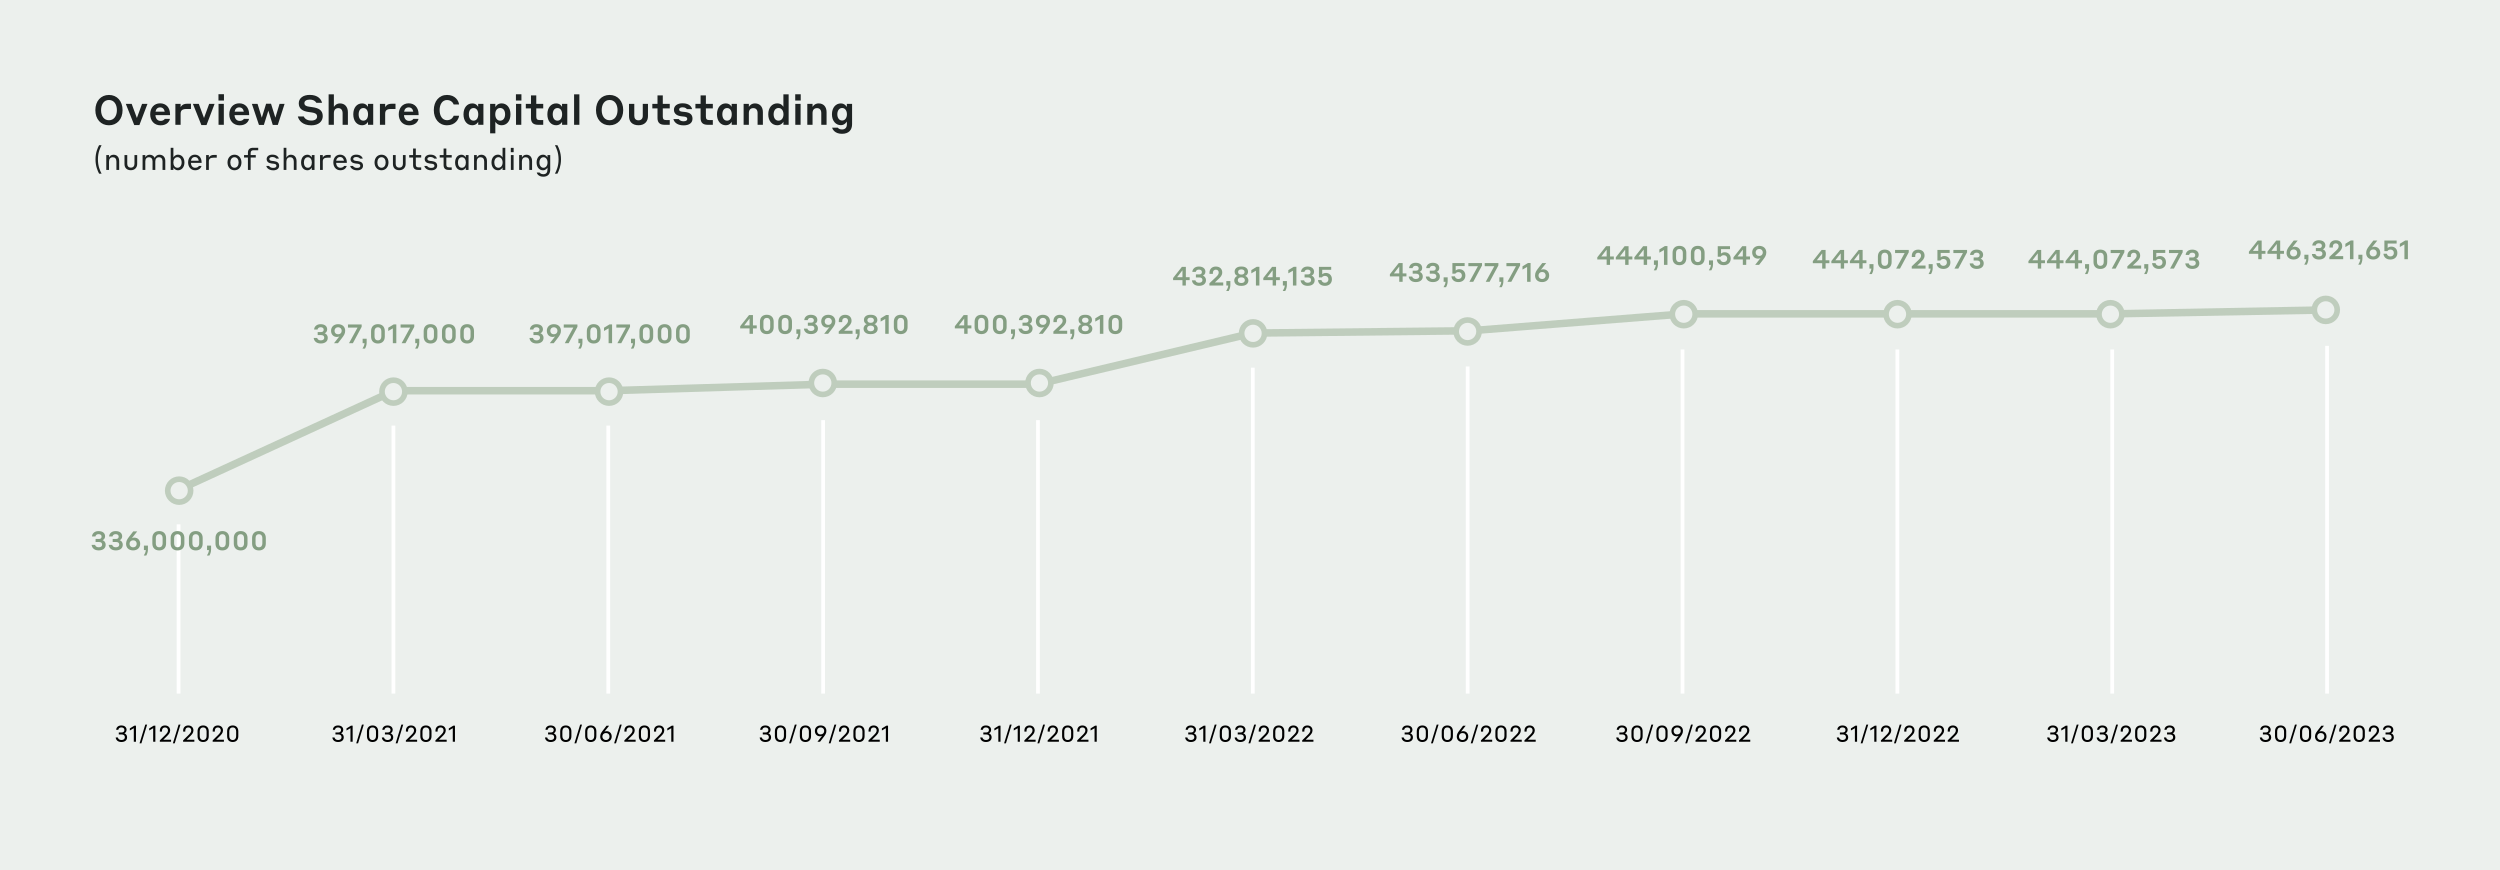 <?xml version="1.0" encoding="UTF-8"?> <svg xmlns="http://www.w3.org/2000/svg" xmlns:xlink="http://www.w3.org/1999/xlink" id="Layer_2" viewBox="0 0 1330 463"><defs><clipPath id="clippath"><rect x="94" y="184" width="1145" height="185" style="fill:none; stroke-width:0px;"></rect></clipPath><clipPath id="clippath-1"><rect x="94" y="184" width="1145" height="384.183" style="fill:none; stroke-width:0px;"></rect></clipPath></defs><g id="Layer_1-2"><rect width="1330" height="463" style="fill:#ecf0ed; stroke-width:0px;"></rect><path d="m67.608,392.276c0,1.476-1.116,2.472-3.036,2.472-2.016,0-2.928-1.236-3.024-2.4h1.164c.12.66.696,1.344,1.86,1.344,1.14,0,1.86-.54,1.86-1.488,0-.96-.636-1.476-1.74-1.476h-1.5v-1.056h1.536c.912,0,1.452-.48,1.452-1.344,0-.852-.672-1.344-1.632-1.344-1.008,0-1.488.564-1.62,1.284h-1.152c.06-1.092.9-2.328,2.76-2.328,1.788,0,2.796.984,2.796,2.34,0,1.056-.672,1.62-1.188,1.848.636.192,1.464.792,1.464,2.148Zm4.735-6.228v8.556h-1.164v-7.2l-2.112,1.224v-1.104l2.412-1.476h.864Zm1.9,9.396l3.048-9.96h.984l-3.048,9.96h-.984Zm8.413-9.396v8.556h-1.164v-7.2l-2.112,1.224v-1.104l2.412-1.476h.864Zm8.356,7.5v1.056h-5.988v-.72l2.88-2.844c.924-.924,1.452-1.548,1.452-2.472,0-.948-.588-1.572-1.584-1.572s-1.584.696-1.584,1.668v.552h-1.14v-.564c0-1.572,1.032-2.712,2.724-2.712s2.748,1.128,2.748,2.628c0,1.344-.816,2.196-1.86,3.216l-1.8,1.764h4.152Zm.962,1.896l3.048-9.96h.984l-3.048,9.96h-.984Zm11.424-1.896v1.056h-5.988v-.72l2.88-2.844c.924-.924,1.452-1.548,1.452-2.472,0-.948-.588-1.572-1.584-1.572s-1.584.696-1.584,1.668v.552h-1.14v-.564c0-1.572,1.032-2.712,2.724-2.712s2.748,1.128,2.748,2.628c0,1.344-.816,2.196-1.86,3.216l-1.8,1.764h4.152Zm4.682-7.608c1.8,0,2.976,1.152,2.976,3.108v2.592c0,2.052-1.212,3.108-2.976,3.108s-2.976-1.056-2.976-3.108v-2.592c0-1.956,1.176-3.108,2.976-3.108Zm0,7.752c1.212,0,1.824-.876,1.824-2.064v-2.568c0-1.188-.612-2.064-1.824-2.064s-1.824.876-1.824,2.064v2.568c0,1.188.612,2.064,1.824,2.064Zm11.045-.144v1.056h-5.988v-.72l2.88-2.844c.924-.924,1.452-1.548,1.452-2.472,0-.948-.588-1.572-1.584-1.572s-1.584.696-1.584,1.668v.552h-1.14v-.564c0-1.572,1.032-2.712,2.724-2.712s2.748,1.128,2.748,2.628c0,1.344-.816,2.196-1.86,3.216l-1.8,1.764h4.152Zm4.682-7.608c1.8,0,2.976,1.152,2.976,3.108v2.592c0,2.052-1.212,3.108-2.976,3.108s-2.976-1.056-2.976-3.108v-2.592c0-1.956,1.176-3.108,2.976-3.108Zm0,7.752c1.212,0,1.824-.876,1.824-2.064v-2.568c0-1.188-.612-2.064-1.824-2.064s-1.824.876-1.824,2.064v2.568c0,1.188.612,2.064,1.824,2.064Z" style="stroke-width:0px;"></path><path d="m1208.27,392.276c0,1.476-1.11,2.472-3.03,2.472-2.02,0-2.93-1.236-3.03-2.4h1.17c.12.66.69,1.344,1.86,1.344,1.14,0,1.86-.54,1.86-1.488,0-.96-.64-1.476-1.74-1.476h-1.5v-1.056h1.53c.92,0,1.46-.48,1.46-1.344,0-.852-.68-1.344-1.64-1.344-1,0-1.48.564-1.62,1.284h-1.15c.06-1.092.9-2.328,2.76-2.328,1.79,0,2.8.984,2.8,2.34,0,1.056-.67,1.62-1.19,1.848.64.192,1.46.792,1.46,2.148Zm5.02-6.336c1.8,0,2.97,1.152,2.97,3.108v2.592c0,2.052-1.21,3.108-2.97,3.108-1.77,0-2.98-1.056-2.98-3.108v-2.592c0-1.956,1.18-3.108,2.98-3.108Zm0,7.752c1.21,0,1.82-.876,1.82-2.064v-2.568c0-1.188-.61-2.064-1.82-2.064-1.22,0-1.83.876-1.83,2.064v2.568c0,1.188.61,2.064,1.83,2.064Zm4.58,1.752l3.05-9.96h.99l-3.05,9.96h-.99Zm8.69-9.504c1.8,0,2.98,1.152,2.98,3.108v2.592c0,2.052-1.21,3.108-2.98,3.108-1.76,0-2.97-1.056-2.97-3.108v-2.592c0-1.956,1.17-3.108,2.97-3.108Zm0,7.752c1.22,0,1.83-.876,1.83-2.064v-2.568c0-1.188-.61-2.064-1.83-2.064-1.21,0-1.82.876-1.82,2.064v2.568c0,1.188.61,2.064,1.82,2.064Zm11.14-1.848c0,1.632-1.15,2.904-3.07,2.904-1.94,0-3.05-1.224-3.05-2.904,0-1.296.63-2.184,1.38-3.156l2-2.604h1.38l-2.49,3.156c.29-.156.66-.252,1.13-.252,1.58,0,2.72,1.092,2.72,2.856Zm-1.16,0c0-1.056-.66-1.872-1.91-1.872-1.15,0-1.88.816-1.88,1.872,0,1.02.68,1.848,1.88,1.848,1.25,0,1.91-.828,1.91-1.848Zm2.46,3.6l3.05-9.96h.99l-3.05,9.96h-.99Zm11.43-1.896v1.056h-5.99v-.72l2.88-2.844c.92-.924,1.45-1.548,1.45-2.472,0-.948-.59-1.572-1.58-1.572-1,0-1.59.696-1.59,1.668v.552h-1.14v-.564c0-1.572,1.04-2.712,2.73-2.712s2.75,1.128,2.75,2.628c0,1.344-.82,2.196-1.86,3.216l-1.8,1.764h4.15Zm4.68-7.608c1.8,0,2.98,1.152,2.98,3.108v2.592c0,2.052-1.22,3.108-2.98,3.108s-2.98-1.056-2.98-3.108v-2.592c0-1.956,1.18-3.108,2.98-3.108Zm0,7.752c1.21,0,1.82-.876,1.82-2.064v-2.568c0-1.188-.61-2.064-1.82-2.064s-1.82.876-1.82,2.064v2.568c0,1.188.61,2.064,1.82,2.064Zm11.04-.144v1.056h-5.98v-.72l2.88-2.844c.92-.924,1.45-1.548,1.45-2.472,0-.948-.59-1.572-1.59-1.572-.99,0-1.58.696-1.58,1.668v.552h-1.14v-.564c0-1.572,1.03-2.712,2.72-2.712,1.7,0,2.75,1.128,2.75,2.628,0,1.344-.81,2.196-1.86,3.216l-1.8,1.764h4.15Zm7.37-1.272c0,1.476-1.11,2.472-3.03,2.472-2.02,0-2.93-1.236-3.03-2.4h1.17c.12.66.69,1.344,1.86,1.344,1.14,0,1.86-.54,1.86-1.488,0-.96-.64-1.476-1.74-1.476h-1.5v-1.056h1.53c.92,0,1.46-.48,1.46-1.344,0-.852-.68-1.344-1.64-1.344-1,0-1.48.564-1.62,1.284h-1.15c.06-1.092.9-2.328,2.76-2.328,1.79,0,2.8.984,2.8,2.34,0,1.056-.67,1.62-1.19,1.848.64.192,1.46.792,1.46,2.148Z" style="stroke-width:0px;"></path><path d="m1095.15,392.276c0,1.476-1.11,2.472-3.03,2.472-2.02,0-2.93-1.236-3.03-2.4h1.17c.12.66.69,1.344,1.86,1.344,1.14,0,1.86-.54,1.86-1.488,0-.96-.64-1.476-1.74-1.476h-1.5v-1.056h1.53c.91,0,1.45-.48,1.45-1.344,0-.852-.67-1.344-1.63-1.344-1.01,0-1.49.564-1.62,1.284h-1.15c.06-1.092.9-2.328,2.76-2.328,1.79,0,2.8.984,2.8,2.34,0,1.056-.68,1.62-1.19,1.848.63.192,1.46.792,1.46,2.148Zm4.74-6.228v8.556h-1.17v-7.2l-2.11,1.224v-1.104l2.41-1.476h.87Zm1.9,9.396l3.04-9.96h.99l-3.05,9.96h-.98Zm8.68-9.504c1.8,0,2.98,1.152,2.98,3.108v2.592c0,2.052-1.21,3.108-2.98,3.108-1.76,0-2.97-1.056-2.97-3.108v-2.592c0-1.956,1.17-3.108,2.97-3.108Zm0,7.752c1.22,0,1.83-.876,1.83-2.064v-2.568c0-1.188-.61-2.064-1.83-2.064-1.21,0-1.82.876-1.82,2.064v2.568c0,1.188.61,2.064,1.82,2.064Zm11-1.416c0,1.476-1.11,2.472-3.03,2.472-2.02,0-2.93-1.236-3.03-2.4h1.17c.12.66.69,1.344,1.86,1.344,1.14,0,1.86-.54,1.86-1.488,0-.96-.64-1.476-1.74-1.476h-1.5v-1.056h1.53c.91,0,1.45-.48,1.45-1.344,0-.852-.67-1.344-1.63-1.344-1.01,0-1.49.564-1.62,1.284h-1.15c.06-1.092.9-2.328,2.76-2.328,1.79,0,2.8.984,2.8,2.34,0,1.056-.68,1.62-1.19,1.848.63.192,1.46.792,1.46,2.148Zm1.29,3.168l3.05-9.96h.98l-3.04,9.96h-.99Zm11.43-1.896v1.056h-5.99v-.72l2.88-2.844c.92-.924,1.45-1.548,1.45-2.472,0-.948-.59-1.572-1.58-1.572-1,0-1.59.696-1.59,1.668v.552h-1.14v-.564c0-1.572,1.04-2.712,2.73-2.712s2.75,1.128,2.75,2.628c0,1.344-.82,2.196-1.86,3.216l-1.8,1.764h4.15Zm4.68-7.608c1.8,0,2.98,1.152,2.98,3.108v2.592c0,2.052-1.22,3.108-2.98,3.108s-2.98-1.056-2.98-3.108v-2.592c0-1.956,1.18-3.108,2.98-3.108Zm0,7.752c1.21,0,1.82-.876,1.82-2.064v-2.568c0-1.188-.61-2.064-1.82-2.064s-1.82.876-1.82,2.064v2.568c0,1.188.61,2.064,1.82,2.064Zm11.04-.144v1.056h-5.98v-.72l2.88-2.844c.92-.924,1.45-1.548,1.45-2.472,0-.948-.59-1.572-1.59-1.572-.99,0-1.58.696-1.58,1.668v.552h-1.14v-.564c0-1.572,1.03-2.712,2.72-2.712,1.7,0,2.75,1.128,2.75,2.628,0,1.344-.81,2.196-1.86,3.216l-1.8,1.764h4.15Zm7.37-1.272c0,1.476-1.11,2.472-3.03,2.472-2.02,0-2.93-1.236-3.03-2.4h1.17c.12.66.69,1.344,1.86,1.344,1.14,0,1.86-.54,1.86-1.488,0-.96-.64-1.476-1.74-1.476h-1.5v-1.056h1.53c.92,0,1.46-.48,1.46-1.344,0-.852-.68-1.344-1.64-1.344-1,0-1.48.564-1.62,1.284h-1.15c.06-1.092.9-2.328,2.76-2.328,1.79,0,2.8.984,2.8,2.34,0,1.056-.67,1.62-1.19,1.848.64.192,1.46.792,1.46,2.148Z" style="stroke-width:0px;"></path><path d="m983.233,392.276c0,1.476-1.116,2.472-3.036,2.472-2.016,0-2.928-1.236-3.024-2.4h1.164c.12.66.696,1.344,1.86,1.344,1.14,0,1.86-.54,1.86-1.488,0-.96-.636-1.476-1.74-1.476h-1.5v-1.056h1.536c.912,0,1.452-.48,1.452-1.344,0-.852-.672-1.344-1.632-1.344-1.008,0-1.488.564-1.62,1.284h-1.152c.06-1.092.9-2.328,2.76-2.328,1.788,0,2.796.984,2.796,2.34,0,1.056-.672,1.62-1.188,1.848.636.192,1.464.792,1.464,2.148Zm4.735-6.228v8.556h-1.164v-7.2l-2.112,1.224v-1.104l2.412-1.476h.864Zm1.9,9.396l3.048-9.96h.984l-3.048,9.96h-.984Zm8.413-9.396v8.556h-1.164v-7.2l-2.112,1.224v-1.104l2.412-1.476h.864Zm8.359,7.5v1.056h-5.99v-.72l2.88-2.844c.92-.924,1.45-1.548,1.45-2.472,0-.948-.59-1.572-1.58-1.572-1,0-1.59.696-1.59,1.668v.552h-1.14v-.564c0-1.572,1.03-2.712,2.73-2.712,1.69,0,2.74,1.128,2.74,2.628,0,1.344-.81,2.196-1.86,3.216l-1.8,1.764h4.16Zm.96,1.896l3.05-9.96h.98l-3.05,9.96h-.98Zm11.42-1.896v1.056h-5.98v-.72l2.88-2.844c.92-.924,1.45-1.548,1.45-2.472,0-.948-.59-1.572-1.59-1.572-.99,0-1.58.696-1.58,1.668v.552h-1.14v-.564c0-1.572,1.03-2.712,2.72-2.712,1.7,0,2.75,1.128,2.75,2.628,0,1.344-.81,2.196-1.86,3.216l-1.8,1.764h4.15Zm4.69-7.608c1.8,0,2.97,1.152,2.97,3.108v2.592c0,2.052-1.21,3.108-2.97,3.108-1.77,0-2.98-1.056-2.98-3.108v-2.592c0-1.956,1.18-3.108,2.98-3.108Zm0,7.752c1.21,0,1.82-.876,1.82-2.064v-2.568c0-1.188-.61-2.064-1.82-2.064-1.22,0-1.83.876-1.83,2.064v2.568c0,1.188.61,2.064,1.83,2.064Zm11.04-.144v1.056h-5.99v-.72l2.88-2.844c.93-.924,1.45-1.548,1.45-2.472,0-.948-.58-1.572-1.58-1.572s-1.58.696-1.58,1.668v.552h-1.14v-.564c0-1.572,1.03-2.712,2.72-2.712s2.75,1.128,2.75,2.628c0,1.344-.82,2.196-1.86,3.216l-1.8,1.764h4.15Zm7.42,0v1.056h-5.99v-.72l2.88-2.844c.92-.924,1.45-1.548,1.45-2.472,0-.948-.59-1.572-1.58-1.572-1,0-1.59.696-1.59,1.668v.552h-1.14v-.564c0-1.572,1.04-2.712,2.73-2.712s2.75,1.128,2.75,2.628c0,1.344-.82,2.196-1.86,3.216l-1.8,1.764h4.15Z" style="stroke-width:0px;"></path><path d="m865.899,392.276c0,1.476-1.116,2.472-3.036,2.472-2.016,0-2.928-1.236-3.024-2.4h1.164c.12.66.696,1.344,1.86,1.344,1.14,0,1.86-.54,1.86-1.488,0-.96-.636-1.476-1.74-1.476h-1.5v-1.056h1.536c.912,0,1.452-.48,1.452-1.344,0-.852-.672-1.344-1.632-1.344-1.008,0-1.488.564-1.62,1.284h-1.152c.06-1.092.9-2.328,2.76-2.328,1.788,0,2.796.984,2.796,2.34,0,1.056-.672,1.62-1.188,1.848.636.192,1.464.792,1.464,2.148Zm5.011-6.336c1.8,0,2.976,1.152,2.976,3.108v2.592c0,2.052-1.212,3.108-2.976,3.108s-2.976-1.056-2.976-3.108v-2.592c0-1.956,1.176-3.108,2.976-3.108Zm0,7.752c1.212,0,1.824-.876,1.824-2.064v-2.568c0-1.188-.612-2.064-1.824-2.064s-1.824.876-1.824,2.064v2.568c0,1.188.612,2.064,1.824,2.064Zm4.589,1.752l3.048-9.96h.984l-3.048,9.96h-.984Zm8.689-9.504c1.8,0,2.976,1.152,2.976,3.108v2.592c0,2.052-1.212,3.108-2.976,3.108s-2.976-1.056-2.976-3.108v-2.592c0-1.956,1.176-3.108,2.976-3.108Zm0,7.752c1.212,0,1.824-.876,1.824-2.064v-2.568c0-1.188-.612-2.064-1.824-2.064s-1.824.876-1.824,2.064v2.568c0,1.188.612,2.064,1.824,2.064Zm9.76-1.692l-1.992,2.604h-1.38l2.484-3.156c-.288.156-.66.252-1.128.252-1.584,0-2.724-1.092-2.724-2.856,0-1.632,1.152-2.904,3.072-2.904,1.944,0,3.048,1.224,3.048,2.904,0,1.296-.624,2.172-1.38,3.156Zm-3.576-3.156c0,1.056.66,1.872,1.908,1.872,1.152,0,1.884-.816,1.884-1.872,0-.996-.684-1.848-1.884-1.848-1.248,0-1.908.852-1.908,1.848Zm6.197,6.6l3.048-9.96h.984l-3.048,9.96h-.984Zm11.425-1.896v1.056h-5.988v-.72l2.88-2.844c.924-.924,1.452-1.548,1.452-2.472,0-.948-.588-1.572-1.584-1.572s-1.584.696-1.584,1.668v.552h-1.14v-.564c0-1.572,1.032-2.712,2.724-2.712s2.748,1.128,2.748,2.628c0,1.344-.816,2.196-1.86,3.216l-1.8,1.764h4.152Zm4.682-7.608c1.8,0,2.976,1.152,2.976,3.108v2.592c0,2.052-1.212,3.108-2.976,3.108s-2.976-1.056-2.976-3.108v-2.592c0-1.956,1.176-3.108,2.976-3.108Zm0,7.752c1.212,0,1.824-.876,1.824-2.064v-2.568c0-1.188-.612-2.064-1.824-2.064s-1.824.876-1.824,2.064v2.568c0,1.188.612,2.064,1.824,2.064Zm11.045-.144v1.056h-5.988v-.72l2.88-2.844c.924-.924,1.452-1.548,1.452-2.472,0-.948-.588-1.572-1.584-1.572s-1.584.696-1.584,1.668v.552h-1.14v-.564c0-1.572,1.032-2.712,2.724-2.712s2.748,1.128,2.748,2.628c0,1.344-.816,2.196-1.86,3.216l-1.8,1.764h4.152Zm7.417,0v1.056h-5.988v-.72l2.88-2.844c.924-.924,1.452-1.548,1.452-2.472,0-.948-.588-1.572-1.584-1.572s-1.584.696-1.584,1.668v.552h-1.14v-.564c0-1.572,1.032-2.712,2.724-2.712s2.748,1.128,2.748,2.628c0,1.344-.816,2.196-1.86,3.216l-1.8,1.764h4.152Z" style="stroke-width:0px;"></path><path d="m751.688,392.276c0,1.476-1.116,2.472-3.036,2.472-2.016,0-2.928-1.236-3.024-2.4h1.164c.12.66.696,1.344,1.86,1.344,1.14,0,1.86-.54,1.86-1.488,0-.96-.636-1.476-1.74-1.476h-1.5v-1.056h1.536c.912,0,1.452-.48,1.452-1.344,0-.852-.672-1.344-1.632-1.344-1.008,0-1.488.564-1.62,1.284h-1.152c.06-1.092.9-2.328,2.76-2.328,1.788,0,2.796.984,2.796,2.34,0,1.056-.672,1.62-1.188,1.848.636.192,1.464.792,1.464,2.148Zm5.011-6.336c1.8,0,2.976,1.152,2.976,3.108v2.592c0,2.052-1.212,3.108-2.976,3.108s-2.976-1.056-2.976-3.108v-2.592c0-1.956,1.176-3.108,2.976-3.108Zm0,7.752c1.212,0,1.824-.876,1.824-2.064v-2.568c0-1.188-.612-2.064-1.824-2.064s-1.824.876-1.824,2.064v2.568c0,1.188.612,2.064,1.824,2.064Zm4.588,1.752l3.048-9.96h.984l-3.048,9.96h-.984Zm8.689-9.504c1.8,0,2.976,1.152,2.976,3.108v2.592c0,2.052-1.212,3.108-2.976,3.108s-2.976-1.056-2.976-3.108v-2.592c0-1.956,1.176-3.108,2.976-3.108Zm0,7.752c1.212,0,1.824-.876,1.824-2.064v-2.568c0-1.188-.612-2.064-1.824-2.064s-1.824.876-1.824,2.064v2.568c0,1.188.612,2.064,1.824,2.064Zm11.141-1.848c0,1.632-1.152,2.904-3.072,2.904-1.944,0-3.048-1.224-3.048-2.904,0-1.296.624-2.184,1.38-3.156l1.992-2.604h1.38l-2.484,3.156c.288-.156.66-.252,1.128-.252,1.584,0,2.724,1.092,2.724,2.856Zm-1.164,0c0-1.056-.66-1.872-1.908-1.872-1.152,0-1.884.816-1.884,1.872,0,1.02.684,1.848,1.884,1.848,1.248,0,1.908-.828,1.908-1.848Zm2.463,3.6l3.048-9.96h.984l-3.048,9.96h-.984Zm11.425-1.896v1.056h-5.988v-.72l2.88-2.844c.924-.924,1.452-1.548,1.452-2.472,0-.948-.588-1.572-1.584-1.572s-1.584.696-1.584,1.668v.552h-1.14v-.564c0-1.572,1.032-2.712,2.724-2.712s2.748,1.128,2.748,2.628c0,1.344-.816,2.196-1.86,3.216l-1.8,1.764h4.152Zm4.682-7.608c1.8,0,2.976,1.152,2.976,3.108v2.592c0,2.052-1.212,3.108-2.976,3.108s-2.976-1.056-2.976-3.108v-2.592c0-1.956,1.176-3.108,2.976-3.108Zm0,7.752c1.212,0,1.824-.876,1.824-2.064v-2.568c0-1.188-.612-2.064-1.824-2.064s-1.824.876-1.824,2.064v2.568c0,1.188.612,2.064,1.824,2.064Zm11.045-.144v1.056h-5.988v-.72l2.88-2.844c.924-.924,1.452-1.548,1.452-2.472,0-.948-.588-1.572-1.584-1.572s-1.584.696-1.584,1.668v.552h-1.14v-.564c0-1.572,1.032-2.712,2.724-2.712s2.748,1.128,2.748,2.628c0,1.344-.816,2.196-1.86,3.216l-1.8,1.764h4.152Zm7.418,0v1.056h-5.988v-.72l2.88-2.844c.924-.924,1.452-1.548,1.452-2.472,0-.948-.588-1.572-1.584-1.572s-1.584.696-1.584,1.668v.552h-1.14v-.564c0-1.572,1.032-2.712,2.724-2.712s2.748,1.128,2.748,2.628c0,1.344-.816,2.196-1.86,3.216l-1.8,1.764h4.152Z" style="stroke-width:0px;"></path><path d="m636.565,392.276c0,1.476-1.116,2.472-3.036,2.472-2.016,0-2.928-1.236-3.024-2.4h1.164c.12.66.696,1.344,1.86,1.344,1.14,0,1.86-.54,1.86-1.488,0-.96-.636-1.476-1.74-1.476h-1.5v-1.056h1.536c.912,0,1.452-.48,1.452-1.344,0-.852-.672-1.344-1.632-1.344-1.008,0-1.488.564-1.62,1.284h-1.152c.06-1.092.9-2.328,2.76-2.328,1.788,0,2.796.984,2.796,2.34,0,1.056-.672,1.62-1.188,1.848.636.192,1.464.792,1.464,2.148Zm4.735-6.228v8.556h-1.164v-7.2l-2.112,1.224v-1.104l2.412-1.476h.864Zm1.9,9.396l3.048-9.96h.984l-3.048,9.96h-.984Zm8.688-9.504c1.8,0,2.976,1.152,2.976,3.108v2.592c0,2.052-1.212,3.108-2.976,3.108s-2.976-1.056-2.976-3.108v-2.592c0-1.956,1.176-3.108,2.976-3.108Zm0,7.752c1.212,0,1.824-.876,1.824-2.064v-2.568c0-1.188-.612-2.064-1.824-2.064s-1.824.876-1.824,2.064v2.568c0,1.188.612,2.064,1.824,2.064Zm10.997-1.416c0,1.476-1.116,2.472-3.036,2.472-2.016,0-2.928-1.236-3.024-2.4h1.164c.12.66.696,1.344,1.86,1.344,1.14,0,1.86-.54,1.86-1.488,0-.96-.636-1.476-1.74-1.476h-1.5v-1.056h1.536c.912,0,1.452-.48,1.452-1.344,0-.852-.672-1.344-1.632-1.344-1.008,0-1.488.564-1.62,1.284h-1.152c.06-1.092.9-2.328,2.76-2.328,1.788,0,2.796.984,2.796,2.34,0,1.056-.672,1.62-1.188,1.848.636.192,1.464.792,1.464,2.148Zm1.291,3.168l3.048-9.96h.984l-3.048,9.96h-.984Zm11.425-1.896v1.056h-5.988v-.72l2.88-2.844c.924-.924,1.452-1.548,1.452-2.472,0-.948-.588-1.572-1.584-1.572s-1.584.696-1.584,1.668v.552h-1.14v-.564c0-1.572,1.032-2.712,2.724-2.712s2.748,1.128,2.748,2.628c0,1.344-.816,2.196-1.86,3.216l-1.8,1.764h4.152Zm4.682-7.608c1.8,0,2.976,1.152,2.976,3.108v2.592c0,2.052-1.212,3.108-2.976,3.108s-2.976-1.056-2.976-3.108v-2.592c0-1.956,1.176-3.108,2.976-3.108Zm0,7.752c1.212,0,1.824-.876,1.824-2.064v-2.568c0-1.188-.612-2.064-1.824-2.064s-1.824.876-1.824,2.064v2.568c0,1.188.612,2.064,1.824,2.064Zm11.044-.144v1.056h-5.988v-.72l2.88-2.844c.924-.924,1.452-1.548,1.452-2.472,0-.948-.588-1.572-1.584-1.572s-1.584.696-1.584,1.668v.552h-1.14v-.564c0-1.572,1.032-2.712,2.724-2.712s2.748,1.128,2.748,2.628c0,1.344-.816,2.196-1.86,3.216l-1.8,1.764h4.152Zm7.418,0v1.056h-5.988v-.72l2.88-2.844c.924-.924,1.452-1.548,1.452-2.472,0-.948-.588-1.572-1.584-1.572s-1.584.696-1.584,1.668v.552h-1.14v-.564c0-1.572,1.032-2.712,2.724-2.712s2.748,1.128,2.748,2.628c0,1.344-.816,2.196-1.86,3.216l-1.8,1.764h4.152Z" style="stroke-width:0px;"></path><path d="m527.543,392.276c0,1.476-1.116,2.472-3.036,2.472-2.016,0-2.928-1.236-3.024-2.4h1.164c.12.66.696,1.344,1.86,1.344,1.14,0,1.86-.54,1.86-1.488,0-.96-.636-1.476-1.74-1.476h-1.5v-1.056h1.536c.912,0,1.452-.48,1.452-1.344,0-.852-.672-1.344-1.632-1.344-1.008,0-1.488.564-1.62,1.284h-1.152c.06-1.092.9-2.328,2.76-2.328,1.788,0,2.796.984,2.796,2.34,0,1.056-.672,1.62-1.188,1.848.636.192,1.464.792,1.464,2.148Zm4.735-6.228v8.556h-1.164v-7.2l-2.112,1.224v-1.104l2.412-1.476h.864Zm1.9,9.396l3.048-9.96h.984l-3.048,9.96h-.984Zm8.413-9.396v8.556h-1.164v-7.2l-2.112,1.224v-1.104l2.412-1.476h.864Zm8.356,7.5v1.056h-5.988v-.72l2.88-2.844c.924-.924,1.452-1.548,1.452-2.472,0-.948-.588-1.572-1.584-1.572s-1.584.696-1.584,1.668v.552h-1.14v-.564c0-1.572,1.032-2.712,2.724-2.712s2.748,1.128,2.748,2.628c0,1.344-.816,2.196-1.86,3.216l-1.8,1.764h4.152Zm.962,1.896l3.048-9.96h.984l-3.048,9.96h-.984Zm11.424-1.896v1.056h-5.988v-.72l2.88-2.844c.924-.924,1.452-1.548,1.452-2.472,0-.948-.588-1.572-1.584-1.572s-1.584.696-1.584,1.668v.552h-1.14v-.564c0-1.572,1.032-2.712,2.724-2.712s2.748,1.128,2.748,2.628c0,1.344-.816,2.196-1.86,3.216l-1.8,1.764h4.152Zm4.682-7.608c1.8,0,2.976,1.152,2.976,3.108v2.592c0,2.052-1.212,3.108-2.976,3.108s-2.976-1.056-2.976-3.108v-2.592c0-1.956,1.176-3.108,2.976-3.108Zm0,7.752c1.212,0,1.824-.876,1.824-2.064v-2.568c0-1.188-.612-2.064-1.824-2.064s-1.824.876-1.824,2.064v2.568c0,1.188.612,2.064,1.824,2.064Zm11.045-.144v1.056h-5.988v-.72l2.88-2.844c.924-.924,1.452-1.548,1.452-2.472,0-.948-.588-1.572-1.584-1.572s-1.584.696-1.584,1.668v.552h-1.14v-.564c0-1.572,1.032-2.712,2.724-2.712s2.748,1.128,2.748,2.628c0,1.344-.816,2.196-1.86,3.216l-1.8,1.764h4.152Zm4.406-7.5v8.556h-1.164v-7.2l-2.112,1.224v-1.104l2.412-1.476h.864Z" style="stroke-width:0px;"></path><path d="m410.209,392.276c0,1.476-1.116,2.472-3.036,2.472-2.016,0-2.928-1.236-3.024-2.4h1.164c.12.66.696,1.344,1.86,1.344,1.14,0,1.86-.54,1.86-1.488,0-.96-.636-1.476-1.74-1.476h-1.5v-1.056h1.536c.912,0,1.452-.48,1.452-1.344,0-.852-.672-1.344-1.632-1.344-1.008,0-1.488.564-1.62,1.284h-1.152c.06-1.092.9-2.328,2.76-2.328,1.788,0,2.796.984,2.796,2.34,0,1.056-.672,1.62-1.188,1.848.636.192,1.464.792,1.464,2.148Zm5.011-6.336c1.8,0,2.976,1.152,2.976,3.108v2.592c0,2.052-1.212,3.108-2.976,3.108s-2.976-1.056-2.976-3.108v-2.592c0-1.956,1.176-3.108,2.976-3.108Zm0,7.752c1.212,0,1.824-.876,1.824-2.064v-2.568c0-1.188-.612-2.064-1.824-2.064s-1.824.876-1.824,2.064v2.568c0,1.188.612,2.064,1.824,2.064Zm4.588,1.752l3.048-9.96h.984l-3.048,9.96h-.984Zm8.689-9.504c1.8,0,2.976,1.152,2.976,3.108v2.592c0,2.052-1.212,3.108-2.976,3.108s-2.976-1.056-2.976-3.108v-2.592c0-1.956,1.176-3.108,2.976-3.108Zm0,7.752c1.212,0,1.824-.876,1.824-2.064v-2.568c0-1.188-.612-2.064-1.824-2.064s-1.824.876-1.824,2.064v2.568c0,1.188.612,2.064,1.824,2.064Zm9.761-1.692l-1.992,2.604h-1.38l2.484-3.156c-.288.156-.66.252-1.128.252-1.584,0-2.724-1.092-2.724-2.856,0-1.632,1.152-2.904,3.072-2.904,1.944,0,3.048,1.224,3.048,2.904,0,1.296-.624,2.172-1.38,3.156Zm-3.576-3.156c0,1.056.66,1.872,1.908,1.872,1.152,0,1.884-.816,1.884-1.872,0-.996-.684-1.848-1.884-1.848-1.248,0-1.908.852-1.908,1.848Zm6.197,6.6l3.048-9.96h.984l-3.048,9.96h-.984Zm11.425-1.896v1.056h-5.988v-.72l2.88-2.844c.924-.924,1.452-1.548,1.452-2.472,0-.948-.588-1.572-1.584-1.572s-1.584.696-1.584,1.668v.552h-1.14v-.564c0-1.572,1.032-2.712,2.724-2.712s2.748,1.128,2.748,2.628c0,1.344-.816,2.196-1.86,3.216l-1.8,1.764h4.152Zm4.681-7.608c1.8,0,2.976,1.152,2.976,3.108v2.592c0,2.052-1.212,3.108-2.976,3.108s-2.976-1.056-2.976-3.108v-2.592c0-1.956,1.176-3.108,2.976-3.108Zm0,7.752c1.212,0,1.824-.876,1.824-2.064v-2.568c0-1.188-.612-2.064-1.824-2.064s-1.824.876-1.824,2.064v2.568c0,1.188.612,2.064,1.824,2.064Zm11.045-.144v1.056h-5.988v-.72l2.88-2.844c.924-.924,1.452-1.548,1.452-2.472,0-.948-.588-1.572-1.584-1.572s-1.584.696-1.584,1.668v.552h-1.14v-.564c0-1.572,1.032-2.712,2.724-2.712s2.748,1.128,2.748,2.628c0,1.344-.816,2.196-1.86,3.216l-1.8,1.764h4.152Zm4.406-7.5v8.556h-1.164v-7.2l-2.112,1.224v-1.104l2.412-1.476h.864Z" style="stroke-width:0px;"></path><path d="m295.998,392.276c0,1.476-1.116,2.472-3.036,2.472-2.016,0-2.928-1.236-3.024-2.4h1.164c.12.66.696,1.344,1.86,1.344,1.14,0,1.86-.54,1.86-1.488,0-.96-.636-1.476-1.74-1.476h-1.5v-1.056h1.536c.912,0,1.452-.48,1.452-1.344,0-.852-.672-1.344-1.632-1.344-1.008,0-1.488.564-1.62,1.284h-1.152c.06-1.092.9-2.328,2.76-2.328,1.788,0,2.796.984,2.796,2.34,0,1.056-.672,1.62-1.188,1.848.636.192,1.464.792,1.464,2.148Zm5.011-6.336c1.8,0,2.976,1.152,2.976,3.108v2.592c0,2.052-1.212,3.108-2.976,3.108s-2.976-1.056-2.976-3.108v-2.592c0-1.956,1.176-3.108,2.976-3.108Zm0,7.752c1.212,0,1.824-.876,1.824-2.064v-2.568c0-1.188-.612-2.064-1.824-2.064s-1.824.876-1.824,2.064v2.568c0,1.188.612,2.064,1.824,2.064Zm4.589,1.752l3.048-9.96h.984l-3.048,9.96h-.984Zm8.688-9.504c1.8,0,2.976,1.152,2.976,3.108v2.592c0,2.052-1.212,3.108-2.976,3.108s-2.976-1.056-2.976-3.108v-2.592c0-1.956,1.176-3.108,2.976-3.108Zm0,7.752c1.212,0,1.824-.876,1.824-2.064v-2.568c0-1.188-.612-2.064-1.824-2.064s-1.824.876-1.824,2.064v2.568c0,1.188.612,2.064,1.824,2.064Zm11.141-1.848c0,1.632-1.152,2.904-3.072,2.904-1.944,0-3.048-1.224-3.048-2.904,0-1.296.624-2.184,1.38-3.156l1.992-2.604h1.38l-2.484,3.156c.288-.156.66-.252,1.128-.252,1.584,0,2.724,1.092,2.724,2.856Zm-1.164,0c0-1.056-.66-1.872-1.908-1.872-1.152,0-1.884.816-1.884,1.872,0,1.02.684,1.848,1.884,1.848,1.248,0,1.908-.828,1.908-1.848Zm2.463,3.6l3.048-9.96h.984l-3.048,9.96h-.984Zm11.425-1.896v1.056h-5.988v-.72l2.88-2.844c.924-.924,1.452-1.548,1.452-2.472,0-.948-.588-1.572-1.584-1.572s-1.584.696-1.584,1.668v.552h-1.14v-.564c0-1.572,1.032-2.712,2.724-2.712s2.748,1.128,2.748,2.628c0,1.344-.816,2.196-1.86,3.216l-1.8,1.764h4.152Zm4.682-7.608c1.8,0,2.976,1.152,2.976,3.108v2.592c0,2.052-1.212,3.108-2.976,3.108s-2.976-1.056-2.976-3.108v-2.592c0-1.956,1.176-3.108,2.976-3.108Zm0,7.752c1.212,0,1.824-.876,1.824-2.064v-2.568c0-1.188-.612-2.064-1.824-2.064s-1.824.876-1.824,2.064v2.568c0,1.188.612,2.064,1.824,2.064Zm11.045-.144v1.056h-5.988v-.72l2.88-2.844c.924-.924,1.452-1.548,1.452-2.472,0-.948-.588-1.572-1.584-1.572s-1.584.696-1.584,1.668v.552h-1.14v-.564c0-1.572,1.032-2.712,2.724-2.712s2.748,1.128,2.748,2.628c0,1.344-.816,2.196-1.86,3.216l-1.8,1.764h4.152Zm4.406-7.5v8.556h-1.164v-7.2l-2.112,1.224v-1.104l2.412-1.476h.864Z" style="stroke-width:0px;"></path><path d="m182.874,392.276c0,1.476-1.116,2.472-3.036,2.472-2.016,0-2.928-1.236-3.024-2.4h1.164c.12.66.696,1.344,1.86,1.344,1.14,0,1.86-.54,1.86-1.488,0-.96-.636-1.476-1.74-1.476h-1.5v-1.056h1.536c.912,0,1.452-.48,1.452-1.344,0-.852-.672-1.344-1.632-1.344-1.008,0-1.488.564-1.62,1.284h-1.152c.06-1.092.9-2.328,2.76-2.328,1.788,0,2.796.984,2.796,2.34,0,1.056-.672,1.62-1.188,1.848.636.192,1.464.792,1.464,2.148Zm4.735-6.228v8.556h-1.164v-7.2l-2.112,1.224v-1.104l2.412-1.476h.864Zm1.9,9.396l3.048-9.96h.984l-3.048,9.96h-.984Zm8.689-9.504c1.8,0,2.976,1.152,2.976,3.108v2.592c0,2.052-1.212,3.108-2.976,3.108s-2.976-1.056-2.976-3.108v-2.592c0-1.956,1.176-3.108,2.976-3.108Zm0,7.752c1.212,0,1.824-.876,1.824-2.064v-2.568c0-1.188-.612-2.064-1.824-2.064s-1.824.876-1.824,2.064v2.568c0,1.188.612,2.064,1.824,2.064Zm10.996-1.416c0,1.476-1.116,2.472-3.036,2.472-2.016,0-2.928-1.236-3.024-2.4h1.164c.12.66.696,1.344,1.86,1.344,1.14,0,1.86-.54,1.86-1.488,0-.96-.636-1.476-1.74-1.476h-1.5v-1.056h1.536c.912,0,1.452-.48,1.452-1.344,0-.852-.672-1.344-1.632-1.344-1.008,0-1.488.564-1.62,1.284h-1.152c.06-1.092.9-2.328,2.76-2.328,1.788,0,2.796.984,2.796,2.34,0,1.056-.672,1.62-1.188,1.848.636.192,1.464.792,1.464,2.148Zm1.292,3.168l3.048-9.96h.984l-3.048,9.96h-.984Zm11.424-1.896v1.056h-5.988v-.72l2.88-2.844c.924-.924,1.452-1.548,1.452-2.472,0-.948-.588-1.572-1.584-1.572s-1.584.696-1.584,1.668v.552h-1.14v-.564c0-1.572,1.032-2.712,2.724-2.712s2.748,1.128,2.748,2.628c0,1.344-.816,2.196-1.86,3.216l-1.8,1.764h4.152Zm4.682-7.608c1.8,0,2.976,1.152,2.976,3.108v2.592c0,2.052-1.212,3.108-2.976,3.108s-2.976-1.056-2.976-3.108v-2.592c0-1.956,1.176-3.108,2.976-3.108Zm0,7.752c1.212,0,1.824-.876,1.824-2.064v-2.568c0-1.188-.612-2.064-1.824-2.064s-1.824.876-1.824,2.064v2.568c0,1.188.612,2.064,1.824,2.064Zm11.045-.144v1.056h-5.988v-.72l2.88-2.844c.924-.924,1.452-1.548,1.452-2.472,0-.948-.588-1.572-1.584-1.572s-1.584.696-1.584,1.668v.552h-1.14v-.564c0-1.572,1.032-2.712,2.724-2.712s2.748,1.128,2.748,2.628c0,1.344-.816,2.196-1.86,3.216l-1.8,1.764h4.152Zm4.406-7.5v8.556h-1.164v-7.2l-2.112,1.224v-1.104l2.412-1.476h.864Z" style="stroke-width:0px;"></path><g style="clip-path:url(#clippath);"><g style="clip-path:url(#clippath-1);"><path d="m96,278.949h-2v289.235h2v-289.235Z" style="fill:#fff; stroke-width:0px;"></path><path d="m210.3,226.431h-2v341.753h2V226.431Z" style="fill:#fff; stroke-width:0px;"></path><path d="m324.6,226.431h-2v341.753h2V226.431Z" style="fill:#fff; stroke-width:0px;"></path><path d="m438.9,223.519h-2v344.665h2V223.519Z" style="fill:#fff; stroke-width:0px;"></path><path d="m553.2,223.519h-2v344.665h2V223.519Z" style="fill:#fff; stroke-width:0px;"></path><path d="m667.5,195.608h-2v372.576h2V195.608Z" style="fill:#fff; stroke-width:0px;"></path><path d="m781.8,194.956h-2v373.228h2V194.956Z" style="fill:#fff; stroke-width:0px;"></path><path d="m896.1,185.913h-2v382.271h2V185.913Z" style="fill:#fff; stroke-width:0px;"></path><path d="m1010.4,185.913h-2v382.271h2V185.913Z" style="fill:#fff; stroke-width:0px;"></path><path d="m1124.7,185.913h-2v382.271h2V185.913Z" style="fill:#fff; stroke-width:0px;"></path><path d="m1239,184h-2v384.184h2V184Z" style="fill:#fff; stroke-width:0px;"></path></g></g><path d="m93.935,261.028l115.767-53.167h114.052l115.38-3.488h112.911l114.479-27.182,115.391-1.212,114.317-9.03h228.028l115.05-2.084" style="fill:none; stroke:#bfcdbd; stroke-width:4px;"></path><circle cx="209.308" cy="208.352" r="6.094" style="fill:#ecf0ed; stroke:#bfcdbd; stroke-width:3px;"></circle><circle cx="324.018" cy="208.352" r="6.094" style="fill:#ecf0ed; stroke:#bfcdbd; stroke-width:3px;"></circle><circle cx="437.727" cy="203.758" r="6.094" style="fill:#ecf0ed; stroke:#bfcdbd; stroke-width:3px;"></circle><circle cx="552.983" cy="203.758" r="6.094" style="fill:#ecf0ed; stroke:#bfcdbd; stroke-width:3px;"></circle><circle cx="666.625" cy="177.343" r="6.094" style="fill:#ecf0ed; stroke:#bfcdbd; stroke-width:3px;"></circle><circle cx="780.771" cy="176.343" r="6.094" style="fill:#ecf0ed; stroke:#bfcdbd; stroke-width:3px;"></circle><circle cx="895.75" cy="167.154" r="6.094" style="fill:#ecf0ed; stroke:#bfcdbd; stroke-width:3px;"></circle><circle cx="1009.47" cy="167.154" r="6.094" style="fill:#ecf0ed; stroke:#bfcdbd; stroke-width:3px;"></circle><circle cx="1122.75" cy="167.154" r="6.094" style="fill:#ecf0ed; stroke:#bfcdbd; stroke-width:3px;"></circle><circle cx="1237.31" cy="164.865" r="6.094" style="fill:#ecf0ed; stroke:#bfcdbd; stroke-width:3px;"></circle><circle cx="95.317" cy="261.028" r="6.094" style="fill:#ecf0ed; stroke:#bfcdbd; stroke-width:3px;"></circle><path d="m57.968,66.655c-4.312,0-7.238-3.256-7.238-8.074s2.948-8.074,7.238-8.074,7.238,3.256,7.238,8.074-2.948,8.074-7.238,8.074Zm0-2.684c2.728,0,4.224-2.354,4.224-5.39,0-3.014-1.496-5.39-4.224-5.39-2.706,0-4.202,2.354-4.202,5.39,0,3.08,1.496,5.39,4.202,5.39Zm20.486-8.712l-4.29,11.264h-2.75l-4.488-11.264h3.124l2.772,7.502,2.75-7.502h2.882Zm6.748-.286c3.19,0,5.258,2.31,5.258,5.83v.462h-7.766c.088,1.76,1.056,3.058,2.728,3.058,1.518,0,2.068-.836,2.244-1.078h2.728c-.176,1.144-1.386,3.432-4.972,3.432-3.41,0-5.522-2.486-5.522-5.852,0-3.454,2.068-5.852,5.302-5.852Zm0,2.156c-1.408,0-2.222.88-2.464,2.288h4.884c-.264-1.474-1.1-2.288-2.42-2.288Zm10.892,3.388v5.874h-2.794v-11.132h2.794v1.804c.286-.704,1.188-1.87,3.476-1.87h2.024v2.794h-2.442c-2.2,0-3.058.792-3.058,2.53Zm18.067-5.258l-4.29,11.264h-2.75l-4.488-11.264h3.124l2.772,7.502,2.75-7.502h2.882Zm2.062-1.782v-3.344h2.926v3.344h-2.926Zm.044,12.914v-11.132h2.816v11.132h-2.816Zm11.023-11.418c3.19,0,5.258,2.31,5.258,5.83v.462h-7.766c.088,1.76,1.056,3.058,2.728,3.058,1.518,0,2.068-.836,2.244-1.078h2.728c-.176,1.144-1.386,3.432-4.972,3.432-3.41,0-5.522-2.486-5.522-5.852,0-3.454,2.068-5.852,5.302-5.852Zm0,2.156c-1.408,0-2.222.88-2.464,2.288h4.884c-.264-1.474-1.1-2.288-2.42-2.288Zm17.822,9.328l-2.354-7.568-2.376,7.568h-2.618l-3.762-11.198h3.014l2.266,7.348,2.288-7.414h2.618l2.31,7.392,2.222-7.326h2.684l-3.608,11.198h-2.684Zm19.667-13.464c-1.826,0-2.838.748-2.838,1.87,0,1.21,1.012,1.694,2.486,1.892l1.804.264c3.08.418,5.478,1.496,5.478,4.752,0,2.816-2.2,4.906-6.094,4.906-4.686,0-6.644-2.618-7.172-4.73h3.146c.352.88,1.474,2.2,4.026,2.2,1.936,0,3.08-.836,3.08-2.156,0-1.43-1.122-1.892-2.662-2.134l-1.804-.264c-3.146-.418-5.28-1.672-5.28-4.642,0-2.794,2.42-4.466,5.83-4.466,4.4,0,6.094,2.332,6.556,4.202h-3.036c-.418-.726-1.386-1.694-3.52-1.694Zm12.848,7.26v6.138h-2.794v-16.192h2.794v6.71c.418-.792,1.474-1.892,3.256-1.892,2.552,0,4.202,1.826,4.202,4.708v6.666h-2.816v-6.138c0-1.76-.88-2.728-2.288-2.728-1.496,0-2.354.968-2.354,2.728Zm18.151,6.138v-1.628c-.22.506-1.144,1.87-3.168,1.87-2.662,0-4.664-2.178-4.664-5.808s2.002-5.808,4.664-5.808c2.068,0,2.904,1.386,3.146,1.848v-1.606h2.794v11.132h-2.772Zm.022-5.566c0-1.958-.902-3.344-2.486-3.344-1.606,0-2.508,1.386-2.508,3.344,0,2.002.902,3.366,2.508,3.366,1.584,0,2.486-1.364,2.486-3.366Zm9.112-.308v5.874h-2.794v-11.132h2.794v1.804c.286-.704,1.188-1.87,3.476-1.87h2.024v2.794h-2.442c-2.2,0-3.058.792-3.058,2.53Zm12.526-5.544c3.19,0,5.258,2.31,5.258,5.83v.462h-7.766c.088,1.76,1.056,3.058,2.728,3.058,1.518,0,2.068-.836,2.244-1.078h2.728c-.176,1.144-1.386,3.432-4.972,3.432-3.41,0-5.522-2.486-5.522-5.852,0-3.454,2.068-5.852,5.302-5.852Zm0,2.156c-1.408,0-2.222.88-2.464,2.288h4.884c-.264-1.474-1.1-2.288-2.42-2.288Zm20.37,9.526c-4.246,0-7.018-3.388-7.018-8.074s2.794-8.074,7.018-8.074c4.4,0,6.182,3.08,6.424,5.06h-2.882c-.286-.814-1.32-2.354-3.542-2.354-2.574,0-3.938,2.442-3.938,5.368s1.364,5.368,3.938,5.368c2.266,0,3.278-1.562,3.564-2.376h2.86c-.176,1.826-1.958,5.082-6.424,5.082Zm16.601-.264v-1.628c-.22.506-1.144,1.87-3.168,1.87-2.662,0-4.664-2.178-4.664-5.808s2.002-5.808,4.664-5.808c2.068,0,2.904,1.386,3.146,1.848v-1.606h2.794v11.132h-2.772Zm.022-5.566c0-1.958-.902-3.344-2.486-3.344-1.606,0-2.508,1.386-2.508,3.344,0,2.002.902,3.366,2.508,3.366,1.584,0,2.486-1.364,2.486-3.366Zm9.09,3.938v6.182h-2.772v-15.686h2.772v1.716c.242-.462,1.166-1.98,3.344-1.98,2.64,0,4.708,2.134,4.708,5.83s-2.068,5.808-4.708,5.808c-2.156,0-3.102-1.452-3.344-1.87Zm-.044-3.938c0,1.958.968,3.366,2.618,3.366s2.618-1.408,2.618-3.366c0-2.002-.968-3.366-2.618-3.366s-2.618,1.364-2.618,3.366Zm11-7.348v-3.344h2.926v3.344h-2.926Zm.044,12.914v-11.132h2.816v11.132h-2.816Zm14.477-2.508v2.508h-2.772c-2.552,0-3.74-1.21-3.74-3.564v-5.17h-2.75v-2.398h2.75v-4.488h2.816v4.488h3.696v2.398h-3.696v4.334c0,1.298.418,1.892,1.892,1.892h1.804Zm10.034,2.508v-1.628c-.22.506-1.144,1.87-3.168,1.87-2.662,0-4.664-2.178-4.664-5.808s2.002-5.808,4.664-5.808c2.068,0,2.904,1.386,3.146,1.848v-1.606h2.794v11.132h-2.772Zm.022-5.566c0-1.958-.902-3.344-2.486-3.344-1.606,0-2.508,1.386-2.508,3.344,0,2.002.902,3.366,2.508,3.366,1.584,0,2.486-1.364,2.486-3.366Zm6.362,5.566v-16.192h2.816v16.192h-2.816Zm18.894.264c-4.312,0-7.238-3.256-7.238-8.074s2.948-8.074,7.238-8.074,7.238,3.256,7.238,8.074-2.948,8.074-7.238,8.074Zm0-2.684c2.728,0,4.224-2.354,4.224-5.39,0-3.014-1.496-5.39-4.224-5.39-2.706,0-4.202,2.354-4.202,5.39,0,3.08,1.496,5.39,4.202,5.39Zm15.404,2.662c-3.388,0-5.082-1.958-5.082-4.84v-6.534h2.816v6.38c0,1.408.748,2.376,2.244,2.376,1.474,0,2.266-.968,2.266-2.376v-6.38h2.772v6.534c0,2.728-1.716,4.84-5.016,4.84Zm16.594-2.75v2.508h-2.772c-2.552,0-3.74-1.21-3.74-3.564v-5.17h-2.75v-2.398h2.75v-4.488h2.816v4.488h3.696v2.398h-3.696v4.334c0,1.298.418,1.892,1.892,1.892h1.804Zm7.724-1.848l-1.43-.154c-2.354-.242-4.07-1.298-4.07-3.476,0-2.134,1.848-3.454,4.598-3.454,3.806,0,4.84,2.068,5.06,3.102h-2.772c-.11-.22-.814-.968-2.266-.968-1.232,0-1.848.484-1.848,1.166s.528,1.056,1.584,1.166l1.32.132c2.926.286,4.202,1.408,4.202,3.608,0,2.112-1.606,3.542-4.752,3.542-3.938,0-5.214-2.266-5.39-3.366h2.86c.11.286.77,1.188,2.53,1.188,1.32,0,1.958-.484,1.958-1.21,0-.77-.374-1.122-1.584-1.276Zm15.2,1.848v2.508h-2.772c-2.552,0-3.74-1.21-3.74-3.564v-5.17h-2.75v-2.398h2.75v-4.488h2.816v4.488h3.696v2.398h-3.696v4.334c0,1.298.418,1.892,1.892,1.892h1.804Zm10.034,2.508v-1.628c-.22.506-1.144,1.87-3.168,1.87-2.662,0-4.664-2.178-4.664-5.808s2.002-5.808,4.664-5.808c2.068,0,2.904,1.386,3.146,1.848v-1.606h2.794v11.132h-2.772Zm.022-5.566c0-1.958-.902-3.344-2.486-3.344-1.606,0-2.508,1.386-2.508,3.344,0,2.002.902,3.366,2.508,3.366,1.584,0,2.486-1.364,2.486-3.366Zm9.113-.66v6.226h-2.794v-11.132h2.794v1.606c.418-.77,1.474-1.848,3.256-1.848,2.552,0,4.202,1.76,4.202,4.642v6.732h-2.816v-6.226c0-1.738-.88-2.64-2.288-2.64-1.496,0-2.354.968-2.354,2.64Zm18.392,6.226v-1.672c-.22.506-1.188,1.914-3.3,1.914-2.662,0-4.774-2.178-4.774-5.808,0-3.674,2.112-5.83,4.774-5.83,2.134,0,3.036,1.408,3.278,1.848v-6.644h2.794v16.192h-2.772Zm.022-5.566c0-1.936-1.012-3.366-2.64-3.366-1.65,0-2.596,1.43-2.596,3.366s.946,3.366,2.596,3.366c1.628,0,2.64-1.43,2.64-3.366Zm6.248-7.348v-3.344h2.926v3.344h-2.926Zm.044,12.914v-11.132h2.816v11.132h-2.816Zm9.175-6.226v6.226h-2.794v-11.132h2.794v1.606c.418-.77,1.474-1.848,3.256-1.848,2.552,0,4.202,1.76,4.202,4.642v6.732h-2.816v-6.226c0-1.738-.88-2.64-2.288-2.64-1.496,0-2.354.968-2.354,2.64Zm18.26,5.918v-1.43c-.242.352-1.166,1.936-3.234,1.936-2.574,0-4.708-2.178-4.708-5.786,0-3.63,2.134-5.786,4.708-5.786,2.046,0,2.97,1.496,3.212,1.914v-1.672h2.794v10.802c0,3.058-1.716,5.126-5.39,5.126-3.762,0-5.038-2.376-5.214-3.256h3.036c.11.176.66.946,2.178.946,1.738,0,2.618-1.012,2.618-2.794Zm.022-5.28c0-1.958-1.012-3.344-2.53-3.344-1.584,0-2.574,1.386-2.574,3.344,0,1.914.99,3.322,2.574,3.322,1.496,0,2.53-1.408,2.53-3.322ZM54.038,77.239c-.768,1.488-1.936,3.824-1.936,7.552s1.152,6.112,1.936,7.584h-1.328c-.768-1.472-1.904-3.984-1.904-7.584,0-3.632,1.136-6.064,1.904-7.552h1.328Zm3.959,8.72v4.432h-1.456v-7.904h1.456v1.328c.304-.656,1.04-1.504,2.368-1.504,1.84,0,3.04,1.248,3.04,3.376v4.704h-1.472v-4.432c0-1.536-.72-2.304-1.92-2.304-1.264,0-2.016.816-2.016,2.304Zm11.622,4.592c-2.24,0-3.392-1.328-3.392-3.296v-4.768h1.472v4.688c0,1.2.64,2,1.92,2,1.232,0,1.92-.8,1.92-2v-4.688h1.44v4.768c0,1.792-1.184,3.296-3.36,3.296Zm7.691-4.704v4.544h-1.456v-7.904h1.456v1.232c.256-.576.96-1.408,2.272-1.408,1.328,0,2.256.656,2.72,1.68.288-.672,1.024-1.68,2.544-1.68,1.952,0,3.088,1.392,3.088,3.264v4.816h-1.472v-4.544c0-1.328-.624-2.192-1.904-2.192-1.264,0-1.936.912-1.936,2.192v4.544h-1.472v-4.544c0-1.328-.656-2.192-1.92-2.192s-1.92.912-1.92,2.192Zm14.937,3.312v1.232h-1.44v-11.776h1.44v5.168c.176-.4.896-1.504,2.464-1.504,1.856,0,3.408,1.536,3.408,4.16,0,2.608-1.552,4.144-3.408,4.144-1.568,0-2.288-1.072-2.464-1.424Zm-.032-2.72c0,1.584.816,2.816,2.208,2.816,1.36,0,2.208-1.232,2.208-2.816,0-1.6-.848-2.816-2.208-2.816-1.392,0-2.208,1.216-2.208,2.816Zm11.462-4.16c2.144,0,3.584,1.632,3.584,4.144v.224h-5.712c.08,1.472.864,2.608,2.272,2.608s1.872-.768,2-.976h1.392c-.176.64-.912,2.304-3.392,2.304-2.304,0-3.744-1.824-3.744-4.144,0-2.416,1.408-4.16,3.6-4.16Zm0,1.248c-1.2,0-1.872.752-2.08,1.968h4.128c-.24-1.264-.912-1.968-2.048-1.968Zm7.43,2.4v4.464h-1.456v-7.904h1.456v1.424c.208-.592.912-1.488,2.688-1.488h1.52v1.456h-1.648c-1.84,0-2.56.656-2.56,2.048Zm13.635-3.632c2.24,0,3.712,1.792,3.712,4.144s-1.472,4.144-3.712,4.144-3.712-1.792-3.712-4.144,1.472-4.144,3.712-4.144Zm0,6.944c1.44,0,2.208-1.248,2.208-2.8s-.768-2.8-2.208-2.8-2.208,1.248-2.208,2.8.752,2.8,2.208,2.8Zm11.329-5.44h-2.72v6.592h-1.456v-6.592h-2.064v-1.312h2.064v-1.248c0-1.68.864-2.624,2.8-2.624h2.672v1.312h-2.512c-1.04,0-1.504.512-1.504,1.52v1.04h2.72v1.312Zm9.565,3.312l-1.136-.128c-1.552-.176-2.64-.912-2.64-2.368,0-1.408,1.248-2.352,3.04-2.352,2.592,0,3.264,1.488,3.472,2.128h-1.44c-.128-.16-.688-.864-2.032-.864-1.088,0-1.616.448-1.616,1.024,0,.592.464.928,1.408,1.04l1.104.128c1.872.24,2.704,1.056,2.704,2.48,0,1.376-1.088,2.416-3.12,2.416-2.672,0-3.616-1.632-3.744-2.352h1.488c.128.208.64,1.056,2.256,1.056,1.136,0,1.664-.432,1.664-1.056,0-.688-.368-1.04-1.408-1.152Zm6.721-1.072v4.352h-1.456v-11.776h1.456v5.264c.304-.688,1.04-1.568,2.368-1.568,1.84,0,3.04,1.28,3.04,3.456v4.624h-1.472v-4.352c0-1.584-.72-2.384-1.92-2.384-1.264,0-2.016.848-2.016,2.384Zm13.51,4.352v-1.296c-.208.464-.816,1.488-2.352,1.488-1.888,0-3.344-1.52-3.344-4.128s1.456-4.144,3.344-4.144c1.552,0,2.128,1.088,2.352,1.488v-1.312h1.456v7.904h-1.456Zm.032-3.936c0-1.584-.768-2.8-2.112-2.8-1.376,0-2.112,1.216-2.112,2.8s.736,2.8,2.112,2.8c1.344,0,2.112-1.216,2.112-2.8Zm5.818-.528v4.464h-1.456v-7.904h1.456v1.424c.208-.592.912-1.488,2.688-1.488h1.52v1.456h-1.648c-1.84,0-2.56.656-2.56,2.048Zm9.21-3.648c2.144,0,3.584,1.632,3.584,4.144v.224h-5.712c.08,1.472.864,2.608,2.272,2.608s1.872-.768,2-.976h1.392c-.176.64-.912,2.304-3.392,2.304-2.304,0-3.744-1.824-3.744-4.144,0-2.416,1.408-4.16,3.6-4.16Zm0,1.248c-1.2,0-1.872.752-2.08,1.968h4.128c-.24-1.264-.912-1.968-2.048-1.968Zm9.334,3.584l-1.136-.128c-1.552-.176-2.64-.912-2.64-2.368,0-1.408,1.248-2.352,3.04-2.352,2.592,0,3.264,1.488,3.472,2.128h-1.44c-.128-.16-.688-.864-2.032-.864-1.088,0-1.616.448-1.616,1.024,0,.592.464.928,1.408,1.04l1.104.128c1.872.24,2.704,1.056,2.704,2.48,0,1.376-1.088,2.416-3.12,2.416-2.672,0-3.616-1.632-3.744-2.352h1.488c.128.208.64,1.056,2.256,1.056,1.136,0,1.664-.432,1.664-1.056,0-.688-.368-1.04-1.408-1.152Zm12.7-4.816c2.24,0,3.712,1.792,3.712,4.144s-1.472,4.144-3.712,4.144-3.712-1.792-3.712-4.144,1.472-4.144,3.712-4.144Zm0,6.944c1.44,0,2.208-1.248,2.208-2.8s-.768-2.8-2.208-2.8-2.208,1.248-2.208,2.8.752,2.8,2.208,2.8Zm9.471,1.312c-2.24,0-3.392-1.328-3.392-3.296v-4.768h1.472v4.688c0,1.2.64,2,1.92,2,1.232,0,1.92-.8,1.92-2v-4.688h1.44v4.768c0,1.792-1.184,3.296-3.36,3.296Zm11.643-1.504v1.344h-1.696c-1.744,0-2.624-.864-2.624-2.576v-4.016h-2.064v-1.312h2.064v-3.456h1.456v3.456h2.864v1.312h-2.864v3.712c0,1.088.336,1.536,1.536,1.536h1.328Zm5.639-1.936l-1.136-.128c-1.552-.176-2.64-.912-2.64-2.368,0-1.408,1.248-2.352,3.04-2.352,2.592,0,3.264,1.488,3.472,2.128h-1.44c-.128-.16-.688-.864-2.032-.864-1.088,0-1.616.448-1.616,1.024,0,.592.464.928,1.408,1.04l1.104.128c1.872.24,2.704,1.056,2.704,2.48,0,1.376-1.088,2.416-3.12,2.416-2.672,0-3.616-1.632-3.744-2.352h1.488c.128.208.64,1.056,2.256,1.056,1.136,0,1.664-.432,1.664-1.056,0-.688-.368-1.04-1.408-1.152Zm10.595,1.936v1.344h-1.696c-1.744,0-2.624-.864-2.624-2.576v-4.016h-2.064v-1.312h2.064v-3.456h1.456v3.456h2.864v1.312h-2.864v3.712c0,1.088.336,1.536,1.536,1.536h1.328Zm7.496,1.344v-1.296c-.208.464-.816,1.488-2.352,1.488-1.888,0-3.344-1.52-3.344-4.128s1.456-4.144,3.344-4.144c1.552,0,2.128,1.088,2.352,1.488v-1.312h1.456v7.904h-1.456Zm.032-3.936c0-1.584-.768-2.8-2.112-2.8-1.376,0-2.112,1.216-2.112,2.8s.736,2.8,2.112,2.8c1.344,0,2.112-1.216,2.112-2.8Zm5.817-.496v4.432h-1.456v-7.904h1.456v1.328c.304-.656,1.04-1.504,2.368-1.504,1.84,0,3.04,1.248,3.04,3.376v4.704h-1.472v-4.432c0-1.536-.72-2.304-1.92-2.304-1.264,0-2.016.816-2.016,2.304Zm13.702,4.432v-1.344c-.208.464-.864,1.536-2.448,1.536-1.904,0-3.44-1.536-3.44-4.144,0-2.624,1.536-4.16,3.44-4.16,1.568,0,2.224,1.104,2.448,1.504v-5.168h1.456v11.776h-1.456Zm.032-3.952c0-1.6-.848-2.816-2.224-2.816-1.36,0-2.192,1.216-2.192,2.816,0,1.584.832,2.816,2.192,2.816,1.376,0,2.224-1.232,2.224-2.816Zm4.357-5.472v-2.288h1.52v2.288h-1.52Zm.032,9.424v-7.904h1.456v7.904h-1.456Zm5.877-4.432v4.432h-1.456v-7.904h1.456v1.328c.304-.656,1.04-1.504,2.368-1.504,1.84,0,3.04,1.248,3.04,3.376v4.704h-1.472v-4.432c0-1.536-.72-2.304-1.92-2.304-1.264,0-2.016.816-2.016,2.304Zm13.606,4.256v-1.072c-.16.32-.88,1.456-2.384,1.456-1.856,0-3.408-1.536-3.408-4.144,0-2.624,1.552-4.16,3.408-4.16,1.52,0,2.16,1.104,2.384,1.504v-1.312h1.456v7.728c0,2.256-1.168,3.792-3.664,3.792-2.608,0-3.424-1.664-3.504-2.224h1.536c.08.128.544.896,1.968.896,1.488,0,2.208-.864,2.208-2.464Zm.032-3.76c0-1.6-.848-2.816-2.144-2.816-1.328,0-2.176,1.216-2.176,2.816,0,1.584.848,2.8,2.176,2.8,1.296,0,2.144-1.216,2.144-2.8Zm3.927,5.92c.784-1.472,1.936-3.872,1.936-7.584s-1.168-6.064-1.936-7.552h1.328c.768,1.488,1.904,3.92,1.904,7.552,0,3.6-1.136,6.112-1.904,7.584h-1.328Z" style="fill:#1e2323; stroke-width:0px;"></path><path d="m56.217,289.849c0,1.778-1.372,2.968-3.738,2.968-2.548,0-3.626-1.596-3.738-2.94h1.862c.112.574.672,1.288,1.876,1.288,1.176,0,1.862-.532,1.862-1.428s-.588-1.386-1.61-1.386h-1.876v-1.624h1.82c.854,0,1.372-.434,1.372-1.26s-.63-1.302-1.624-1.302c-1.064,0-1.526.616-1.638,1.218h-1.834c.042-1.33,1.148-2.842,3.458-2.842,2.24,0,3.5,1.106,3.5,2.8,0,1.162-.77,1.82-1.358,2.044.742.224,1.666.938,1.666,2.464Zm9.092,0c0,1.778-1.372,2.968-3.738,2.968-2.548,0-3.626-1.596-3.738-2.94h1.862c.112.574.672,1.288,1.876,1.288,1.176,0,1.862-.532,1.862-1.428s-.588-1.386-1.61-1.386h-1.876v-1.624h1.82c.854,0,1.372-.434,1.372-1.26s-.63-1.302-1.624-1.302c-1.064,0-1.526.616-1.638,1.218h-1.834c.042-1.33,1.148-2.842,3.458-2.842,2.24,0,3.5,1.106,3.5,2.8,0,1.162-.77,1.82-1.358,2.044.742.224,1.666.938,1.666,2.464Zm9.274-.532c0,1.988-1.428,3.5-3.766,3.5-2.366,0-3.752-1.47-3.752-3.5,0-1.526.672-2.548,1.624-3.766l2.198-2.842h2.114l-2.856,3.626c.322-.21.742-.322,1.316-.322,1.834,0,3.122,1.33,3.122,3.304Zm-1.862,0c0-1.078-.686-1.876-1.918-1.876-1.134,0-1.89.798-1.89,1.876,0,1.008.714,1.848,1.89,1.848,1.232,0,1.918-.84,1.918-1.848Zm5.098,6.23h-1.33c.518-.84,1.036-1.848,1.078-2.898h-1.008v-2.38h2.142v2.156c0,1.246-.448,2.38-.882,3.122Zm6.881-13.02c2.24,0,3.654,1.386,3.654,3.682v2.94c0,2.352-1.442,3.682-3.654,3.682s-3.654-1.33-3.654-3.682v-2.94c0-2.296,1.414-3.682,3.654-3.682Zm0,8.624c1.19,0,1.806-.854,1.806-2.03v-2.884c0-1.176-.616-2.03-1.806-2.03-1.218,0-1.806.854-1.806,2.03v2.884c0,1.176.588,2.03,1.806,2.03Zm9.734-8.624c2.24,0,3.654,1.386,3.654,3.682v2.94c0,2.352-1.442,3.682-3.654,3.682s-3.654-1.33-3.654-3.682v-2.94c0-2.296,1.414-3.682,3.654-3.682Zm0,8.624c1.19,0,1.806-.854,1.806-2.03v-2.884c0-1.176-.616-2.03-1.806-2.03-1.218,0-1.806.854-1.806,2.03v2.884c0,1.176.588,2.03,1.806,2.03Zm9.734-8.624c2.24,0,3.654,1.386,3.654,3.682v2.94c0,2.352-1.442,3.682-3.654,3.682s-3.654-1.33-3.654-3.682v-2.94c0-2.296,1.414-3.682,3.654-3.682Zm0,8.624c1.19,0,1.806-.854,1.806-2.03v-2.884c0-1.176-.616-2.03-1.806-2.03-1.218,0-1.806.854-1.806,2.03v2.884c0,1.176.588,2.03,1.806,2.03Zm7.242,4.396h-1.33c.518-.84,1.036-1.848,1.078-2.898h-1.008v-2.38h2.142v2.156c0,1.246-.448,2.38-.882,3.122Zm6.881-13.02c2.24,0,3.654,1.386,3.654,3.682v2.94c0,2.352-1.442,3.682-3.654,3.682s-3.654-1.33-3.654-3.682v-2.94c0-2.296,1.414-3.682,3.654-3.682Zm0,8.624c1.19,0,1.806-.854,1.806-2.03v-2.884c0-1.176-.616-2.03-1.806-2.03-1.218,0-1.806.854-1.806,2.03v2.884c0,1.176.588,2.03,1.806,2.03Zm9.734-8.624c2.24,0,3.654,1.386,3.654,3.682v2.94c0,2.352-1.442,3.682-3.654,3.682s-3.654-1.33-3.654-3.682v-2.94c0-2.296,1.414-3.682,3.654-3.682Zm0,8.624c1.19,0,1.806-.854,1.806-2.03v-2.884c0-1.176-.616-2.03-1.806-2.03-1.218,0-1.806.854-1.806,2.03v2.884c0,1.176.588,2.03,1.806,2.03Zm9.735-8.624c2.24,0,3.654,1.386,3.654,3.682v2.94c0,2.352-1.442,3.682-3.654,3.682s-3.654-1.33-3.654-3.682v-2.94c0-2.296,1.414-3.682,3.654-3.682Zm0,8.624c1.19,0,1.806-.854,1.806-2.03v-2.884c0-1.176-.616-2.03-1.806-2.03-1.218,0-1.806.854-1.806,2.03v2.884c0,1.176.588,2.03,1.806,2.03Z" style="fill:#849e82; stroke-width:0px;"></path><path d="m174.37,179.771c0,1.778-1.372,2.968-3.738,2.968-2.548,0-3.626-1.596-3.738-2.94h1.862c.112.574.672,1.288,1.876,1.288,1.176,0,1.862-.532,1.862-1.428s-.588-1.386-1.61-1.386h-1.876v-1.624h1.82c.854,0,1.372-.434,1.372-1.26s-.63-1.302-1.624-1.302c-1.064,0-1.526.616-1.638,1.218h-1.834c.042-1.33,1.148-2.842,3.458-2.842,2.24,0,3.5,1.106,3.5,2.8,0,1.162-.77,1.82-1.358,2.044.742.224,1.666.938,1.666,2.464Zm7.636-.042l-2.198,2.842h-2.1l2.856-3.64c-.322.21-.728.336-1.33.336-1.834,0-3.108-1.33-3.108-3.304,0-1.988,1.414-3.5,3.752-3.5,2.352,0,3.766,1.47,3.766,3.5,0,1.554-.7,2.534-1.638,3.766Zm-4.032-3.766c0,1.078.686,1.876,1.918,1.876,1.162,0,1.89-.798,1.89-1.876,0-1.008-.7-1.848-1.89-1.848-1.232,0-1.918.84-1.918,1.848Zm14.425-2.072l-4.662,8.68h-2.058l4.536-8.288h-5.096v-1.652h7.28v1.26Zm1.782,11.578h-1.33c.518-.84,1.036-1.848,1.078-2.898h-1.008v-2.38h2.142v2.156c0,1.246-.448,2.38-.882,3.122Zm6.88-13.02c2.24,0,3.654,1.386,3.654,3.682v2.94c0,2.352-1.442,3.682-3.654,3.682s-3.654-1.33-3.654-3.682v-2.94c0-2.296,1.414-3.682,3.654-3.682Zm0,8.624c1.19,0,1.806-.854,1.806-2.03v-2.884c0-1.176-.616-2.03-1.806-2.03-1.218,0-1.806.854-1.806,2.03v2.884c0,1.176.588,2.03,1.806,2.03Zm9.777-8.484v9.982h-1.848v-7.882l-2.45,1.4v-1.736l2.912-1.764h1.386Zm9.548,1.302l-4.662,8.68h-2.058l4.536-8.288h-5.096v-1.652h7.28v1.26Zm1.781,11.578h-1.33c.518-.84,1.036-1.848,1.078-2.898h-1.008v-2.38h2.142v2.156c0,1.246-.448,2.38-.882,3.122Zm6.881-13.02c2.24,0,3.654,1.386,3.654,3.682v2.94c0,2.352-1.442,3.682-3.654,3.682s-3.654-1.33-3.654-3.682v-2.94c0-2.296,1.414-3.682,3.654-3.682Zm0,8.624c1.19,0,1.806-.854,1.806-2.03v-2.884c0-1.176-.616-2.03-1.806-2.03-1.218,0-1.806.854-1.806,2.03v2.884c0,1.176.588,2.03,1.806,2.03Zm9.734-8.624c2.24,0,3.654,1.386,3.654,3.682v2.94c0,2.352-1.442,3.682-3.654,3.682s-3.654-1.33-3.654-3.682v-2.94c0-2.296,1.414-3.682,3.654-3.682Zm0,8.624c1.19,0,1.806-.854,1.806-2.03v-2.884c0-1.176-.616-2.03-1.806-2.03-1.218,0-1.806.854-1.806,2.03v2.884c0,1.176.588,2.03,1.806,2.03Zm9.735-8.624c2.24,0,3.654,1.386,3.654,3.682v2.94c0,2.352-1.442,3.682-3.654,3.682s-3.654-1.33-3.654-3.682v-2.94c0-2.296,1.414-3.682,3.654-3.682Zm0,8.624c1.19,0,1.806-.854,1.806-2.03v-2.884c0-1.176-.616-2.03-1.806-2.03-1.218,0-1.806.854-1.806,2.03v2.884c0,1.176.588,2.03,1.806,2.03Z" style="fill:#849e82; stroke-width:0px;"></path><path d="m289.159,179.771c0,1.778-1.372,2.968-3.738,2.968-2.548,0-3.626-1.596-3.738-2.94h1.862c.112.574.672,1.288,1.876,1.288,1.176,0,1.862-.532,1.862-1.428s-.588-1.386-1.61-1.386h-1.876v-1.624h1.82c.854,0,1.372-.434,1.372-1.26s-.63-1.302-1.624-1.302c-1.064,0-1.526.616-1.638,1.218h-1.834c.042-1.33,1.148-2.842,3.458-2.842,2.24,0,3.5,1.106,3.5,2.8,0,1.162-.77,1.82-1.358,2.044.742.224,1.666.938,1.666,2.464Zm7.635-.042l-2.198,2.842h-2.1l2.856-3.64c-.322.21-.728.336-1.33.336-1.834,0-3.108-1.33-3.108-3.304,0-1.988,1.414-3.5,3.752-3.5,2.352,0,3.766,1.47,3.766,3.5,0,1.554-.7,2.534-1.638,3.766Zm-4.032-3.766c0,1.078.686,1.876,1.918,1.876,1.162,0,1.89-.798,1.89-1.876,0-1.008-.7-1.848-1.89-1.848-1.232,0-1.918.84-1.918,1.848Zm14.426-2.072l-4.662,8.68h-2.058l4.536-8.288h-5.096v-1.652h7.28v1.26Zm1.781,11.578h-1.33c.518-.84,1.036-1.848,1.078-2.898h-1.008v-2.38h2.142v2.156c0,1.246-.448,2.38-.882,3.122Zm6.881-13.02c2.24,0,3.654,1.386,3.654,3.682v2.94c0,2.352-1.442,3.682-3.654,3.682s-3.654-1.33-3.654-3.682v-2.94c0-2.296,1.414-3.682,3.654-3.682Zm0,8.624c1.19,0,1.806-.854,1.806-2.03v-2.884c0-1.176-.616-2.03-1.806-2.03-1.218,0-1.806.854-1.806,2.03v2.884c0,1.176.588,2.03,1.806,2.03Zm9.776-8.484v9.982h-1.848v-7.882l-2.45,1.4v-1.736l2.912-1.764h1.386Zm9.548,1.302l-4.662,8.68h-2.058l4.536-8.288h-5.096v-1.652h7.28v1.26Zm1.782,11.578h-1.33c.518-.84,1.036-1.848,1.078-2.898h-1.008v-2.38h2.142v2.156c0,1.246-.448,2.38-.882,3.122Zm6.88-13.02c2.24,0,3.654,1.386,3.654,3.682v2.94c0,2.352-1.442,3.682-3.654,3.682s-3.654-1.33-3.654-3.682v-2.94c0-2.296,1.414-3.682,3.654-3.682Zm0,8.624c1.19,0,1.806-.854,1.806-2.03v-2.884c0-1.176-.616-2.03-1.806-2.03-1.218,0-1.806.854-1.806,2.03v2.884c0,1.176.588,2.03,1.806,2.03Zm9.735-8.624c2.24,0,3.654,1.386,3.654,3.682v2.94c0,2.352-1.442,3.682-3.654,3.682s-3.654-1.33-3.654-3.682v-2.94c0-2.296,1.414-3.682,3.654-3.682Zm0,8.624c1.19,0,1.806-.854,1.806-2.03v-2.884c0-1.176-.616-2.03-1.806-2.03-1.218,0-1.806.854-1.806,2.03v2.884c0,1.176.588,2.03,1.806,2.03Zm9.734-8.624c2.24,0,3.654,1.386,3.654,3.682v2.94c0,2.352-1.442,3.682-3.654,3.682s-3.654-1.33-3.654-3.682v-2.94c0-2.296,1.414-3.682,3.654-3.682Zm0,8.624c1.19,0,1.806-.854,1.806-2.03v-2.884c0-1.176-.616-2.03-1.806-2.03-1.218,0-1.806.854-1.806,2.03v2.884c0,1.176.588,2.03,1.806,2.03Z" style="fill:#849e82; stroke-width:0px;"></path><path d="m402.582,174.701h-2.016v2.87h-1.806v-2.87h-4.984v-1.134l4.69-5.936h2.1v5.488h2.016v1.582Zm-6.664-1.582h2.842v-3.668l-2.842,3.668Zm12.027-5.67c2.24,0,3.654,1.386,3.654,3.682v2.94c0,2.352-1.442,3.682-3.654,3.682s-3.654-1.33-3.654-3.682v-2.94c0-2.296,1.414-3.682,3.654-3.682Zm0,8.624c1.19,0,1.806-.854,1.806-2.03v-2.884c0-1.176-.616-2.03-1.806-2.03-1.218,0-1.806.854-1.806,2.03v2.884c0,1.176.588,2.03,1.806,2.03Zm9.735-8.624c2.24,0,3.654,1.386,3.654,3.682v2.94c0,2.352-1.442,3.682-3.654,3.682s-3.654-1.33-3.654-3.682v-2.94c0-2.296,1.414-3.682,3.654-3.682Zm0,8.624c1.19,0,1.806-.854,1.806-2.03v-2.884c0-1.176-.616-2.03-1.806-2.03-1.218,0-1.806.854-1.806,2.03v2.884c0,1.176.588,2.03,1.806,2.03Zm7.242,4.396h-1.33c.518-.84,1.036-1.848,1.078-2.898h-1.008v-2.38h2.142v2.156c0,1.246-.448,2.38-.882,3.122Zm10.213-5.698c0,1.778-1.372,2.968-3.738,2.968-2.548,0-3.626-1.596-3.738-2.94h1.862c.112.574.672,1.288,1.876,1.288,1.176,0,1.862-.532,1.862-1.428s-.588-1.386-1.61-1.386h-1.876v-1.624h1.82c.854,0,1.372-.434,1.372-1.26s-.63-1.302-1.624-1.302c-1.064,0-1.526.616-1.638,1.218h-1.834c.042-1.33,1.148-2.842,3.458-2.842,2.24,0,3.5,1.106,3.5,2.8,0,1.162-.77,1.82-1.358,2.044.742.224,1.666.938,1.666,2.464Zm7.635-.042l-2.198,2.842h-2.1l2.856-3.64c-.322.21-.728.336-1.33.336-1.834,0-3.108-1.33-3.108-3.304,0-1.988,1.414-3.5,3.752-3.5,2.352,0,3.766,1.47,3.766,3.5,0,1.554-.7,2.534-1.638,3.766Zm-4.032-3.766c0,1.078.686,1.876,1.918,1.876,1.162,0,1.89-.798,1.89-1.876,0-1.008-.7-1.848-1.89-1.848-1.232,0-1.918.84-1.918,1.848Zm14.815,4.97v1.638h-7.35v-1.204l3.528-3.332c.91-.882,1.414-1.484,1.414-2.38s-.546-1.526-1.54-1.526c-.966,0-1.554.686-1.554,1.652v.588h-1.82v-.63c0-1.848,1.232-3.276,3.374-3.276,2.156,0,3.416,1.302,3.416,3.15,0,1.568-.924,2.492-2.156,3.654l-1.764,1.666h4.452Zm2.91,4.536h-1.33c.518-.84,1.036-1.848,1.078-2.898h-1.008v-2.38h2.142v2.156c0,1.246-.448,2.38-.882,3.122Zm10.465-5.586c0,1.68-1.344,2.856-3.584,2.856h-.392c-2.184,0-3.528-1.176-3.528-2.856,0-1.442.966-2.212,1.708-2.436-.672-.224-1.526-.882-1.526-2.226,0-1.596,1.19-2.758,3.374-2.758h.378c2.198,0,3.388,1.162,3.388,2.758,0,1.344-.868,2.002-1.526,2.226.714.224,1.708.994,1.708,2.436Zm-3.612-5.894h-.28c-.952,0-1.596.532-1.596,1.372s.644,1.372,1.596,1.372h.28c.952,0,1.596-.532,1.596-1.372s-.644-1.372-1.596-1.372Zm.028,4.242h-.336c-1.008,0-1.708.588-1.708,1.498s.7,1.484,1.708,1.484h.336c1.008,0,1.708-.574,1.708-1.484,0-.938-.7-1.498-1.708-1.498Zm9.448-5.642v9.982h-1.848v-7.882l-2.45,1.4v-1.736l2.912-1.764h1.386Zm6.384-.14c2.24,0,3.654,1.386,3.654,3.682v2.94c0,2.352-1.442,3.682-3.654,3.682s-3.654-1.33-3.654-3.682v-2.94c0-2.296,1.414-3.682,3.654-3.682Zm0,8.624c1.19,0,1.806-.854,1.806-2.03v-2.884c0-1.176-.616-2.03-1.806-2.03-1.218,0-1.806.854-1.806,2.03v2.884c0,1.176.588,2.03,1.806,2.03Z" style="fill:#849e82; stroke-width:0px;"></path><path d="m516.773,174.701h-2.016v2.87h-1.806v-2.87h-4.984v-1.134l4.69-5.936h2.1v5.488h2.016v1.582Zm-6.664-1.582h2.842v-3.668l-2.842,3.668Zm12.028-5.67c2.24,0,3.654,1.386,3.654,3.682v2.94c0,2.352-1.442,3.682-3.654,3.682s-3.654-1.33-3.654-3.682v-2.94c0-2.296,1.414-3.682,3.654-3.682Zm0,8.624c1.19,0,1.806-.854,1.806-2.03v-2.884c0-1.176-.616-2.03-1.806-2.03-1.218,0-1.806.854-1.806,2.03v2.884c0,1.176.588,2.03,1.806,2.03Zm9.734-8.624c2.24,0,3.654,1.386,3.654,3.682v2.94c0,2.352-1.442,3.682-3.654,3.682s-3.654-1.33-3.654-3.682v-2.94c0-2.296,1.414-3.682,3.654-3.682Zm0,8.624c1.19,0,1.806-.854,1.806-2.03v-2.884c0-1.176-.616-2.03-1.806-2.03-1.218,0-1.806.854-1.806,2.03v2.884c0,1.176.588,2.03,1.806,2.03Zm7.242,4.396h-1.33c.518-.84,1.036-1.848,1.078-2.898h-1.008v-2.38h2.142v2.156c0,1.246-.448,2.38-.882,3.122Zm10.213-5.698c0,1.778-1.372,2.968-3.738,2.968-2.548,0-3.626-1.596-3.738-2.94h1.862c.112.574.672,1.288,1.876,1.288,1.176,0,1.862-.532,1.862-1.428s-.588-1.386-1.61-1.386h-1.876v-1.624h1.82c.854,0,1.372-.434,1.372-1.26s-.63-1.302-1.624-1.302c-1.064,0-1.526.616-1.638,1.218h-1.834c.042-1.33,1.148-2.842,3.458-2.842,2.24,0,3.5,1.106,3.5,2.8,0,1.162-.77,1.82-1.358,2.044.742.224,1.666.938,1.666,2.464Zm7.636-.042l-2.198,2.842h-2.1l2.856-3.64c-.322.21-.728.336-1.33.336-1.834,0-3.108-1.33-3.108-3.304,0-1.988,1.414-3.5,3.752-3.5,2.352,0,3.766,1.47,3.766,3.5,0,1.554-.7,2.534-1.638,3.766Zm-4.032-3.766c0,1.078.686,1.876,1.918,1.876,1.162,0,1.89-.798,1.89-1.876,0-1.008-.7-1.848-1.89-1.848-1.232,0-1.918.84-1.918,1.848Zm14.814,4.97v1.638h-7.35v-1.204l3.528-3.332c.91-.882,1.414-1.484,1.414-2.38s-.546-1.526-1.54-1.526c-.966,0-1.554.686-1.554,1.652v.588h-1.82v-.63c0-1.848,1.232-3.276,3.374-3.276,2.156,0,3.416,1.302,3.416,3.15,0,1.568-.924,2.492-2.156,3.654l-1.764,1.666h4.452Zm2.91,4.536h-1.33c.518-.84,1.036-1.848,1.078-2.898h-1.008v-2.38h2.142v2.156c0,1.246-.448,2.38-.882,3.122Zm10.465-5.586c0,1.68-1.344,2.856-3.584,2.856h-.392c-2.184,0-3.528-1.176-3.528-2.856,0-1.442.966-2.212,1.708-2.436-.672-.224-1.526-.882-1.526-2.226,0-1.596,1.19-2.758,3.374-2.758h.378c2.198,0,3.388,1.162,3.388,2.758,0,1.344-.868,2.002-1.526,2.226.714.224,1.708.994,1.708,2.436Zm-3.612-5.894h-.28c-.952,0-1.596.532-1.596,1.372s.644,1.372,1.596,1.372h.28c.952,0,1.596-.532,1.596-1.372s-.644-1.372-1.596-1.372Zm.028,4.242h-.336c-1.008,0-1.708.588-1.708,1.498s.7,1.484,1.708,1.484h.336c1.008,0,1.708-.574,1.708-1.484,0-.938-.7-1.498-1.708-1.498Zm9.448-5.642v9.982h-1.848v-7.882l-2.45,1.4v-1.736l2.912-1.764h1.386Zm6.384-.14c2.24,0,3.654,1.386,3.654,3.682v2.94c0,2.352-1.442,3.682-3.654,3.682s-3.654-1.33-3.654-3.682v-2.94c0-2.296,1.414-3.682,3.654-3.682Zm0,8.624c1.19,0,1.806-.854,1.806-2.03v-2.884c0-1.176-.616-2.03-1.806-2.03-1.218,0-1.806.854-1.806,2.03v2.884c0,1.176.588,2.03,1.806,2.03Z" style="fill:#849e82; stroke-width:0px;"></path><path d="m632.888,149.035h-2.016v2.87h-1.806v-2.87h-4.984v-1.134l4.69-5.936h2.1v5.488h2.016v1.582Zm-6.664-1.582h2.842v-3.668l-2.842,3.668Zm15.36,1.652c0,1.778-1.372,2.968-3.738,2.968-2.548,0-3.626-1.596-3.738-2.94h1.862c.112.574.672,1.288,1.876,1.288,1.176,0,1.862-.532,1.862-1.428s-.588-1.386-1.61-1.386h-1.876v-1.624h1.82c.854,0,1.372-.434,1.372-1.26s-.63-1.302-1.624-1.302c-1.064,0-1.526.616-1.638,1.218h-1.834c.042-1.33,1.148-2.842,3.458-2.842,2.24,0,3.5,1.106,3.5,2.8,0,1.162-.77,1.82-1.358,2.044.742.224,1.666.938,1.666,2.464Zm9.176,1.162v1.638h-7.35v-1.204l3.528-3.332c.91-.882,1.414-1.484,1.414-2.38s-.546-1.526-1.54-1.526c-.966,0-1.554.686-1.554,1.652v.588h-1.82v-.63c0-1.848,1.232-3.276,3.374-3.276,2.156,0,3.416,1.302,3.416,3.15,0,1.568-.924,2.492-2.156,3.654l-1.764,1.666h4.452Zm2.91,4.536h-1.33c.518-.84,1.036-1.848,1.078-2.898h-1.008v-2.38h2.142v2.156c0,1.246-.448,2.38-.882,3.122Zm10.465-5.586c0,1.68-1.344,2.856-3.584,2.856h-.392c-2.184,0-3.528-1.176-3.528-2.856,0-1.442.966-2.212,1.708-2.436-.672-.224-1.526-.882-1.526-2.226,0-1.596,1.19-2.758,3.374-2.758h.378c2.198,0,3.388,1.162,3.388,2.758,0,1.344-.868,2.002-1.526,2.226.714.224,1.708.994,1.708,2.436Zm-3.612-5.894h-.28c-.952,0-1.596.532-1.596,1.372s.644,1.372,1.596,1.372h.28c.952,0,1.596-.532,1.596-1.372s-.644-1.372-1.596-1.372Zm.028,4.242h-.336c-1.008,0-1.708.588-1.708,1.498s.7,1.484,1.708,1.484h.336c1.008,0,1.708-.574,1.708-1.484,0-.938-.7-1.498-1.708-1.498Zm9.448-5.642v9.982h-1.848v-7.882l-2.45,1.4v-1.736l2.912-1.764h1.386Zm10.878,7.112h-2.016v2.87h-1.806v-2.87h-4.984v-1.134l4.69-5.936h2.1v5.488h2.016v1.582Zm-6.664-1.582h2.842v-3.668l-2.842,3.668Zm9.535,7.35h-1.33c.518-.84,1.036-1.848,1.078-2.898h-1.008v-2.38h2.142v2.156c0,1.246-.448,2.38-.882,3.122Zm5.938-12.88v9.982h-1.848v-7.882l-2.45,1.4v-1.736l2.912-1.764h1.386Zm9.716,7.182c0,1.778-1.372,2.968-3.738,2.968-2.548,0-3.626-1.596-3.738-2.94h1.862c.112.574.672,1.288,1.876,1.288,1.176,0,1.862-.532,1.862-1.428s-.588-1.386-1.61-1.386h-1.876v-1.624h1.82c.854,0,1.372-.434,1.372-1.26s-.63-1.302-1.624-1.302c-1.064,0-1.526.616-1.638,1.218h-1.834c.042-1.33,1.148-2.842,3.458-2.842,2.24,0,3.5,1.106,3.5,2.8,0,1.162-.77,1.82-1.358,2.044.742.224,1.666.938,1.666,2.464Zm2.274-1.512v-5.628h6.524v1.582h-4.774v2.38c.378-.378,1.008-.728,1.96-.728,1.75,0,3.192,1.232,3.192,3.318v.112c0,2.002-1.414,3.444-3.696,3.444-2.506,0-3.626-1.568-3.696-3.08h1.848c.07.546.56,1.428,1.848,1.428,1.106,0,1.834-.756,1.834-1.778v-.098c0-1.078-.714-1.778-1.834-1.778-1.064,0-1.484.616-1.596.826h-1.61Z" style="fill:#849e82; stroke-width:0px;"></path><path d="m748.222,147.035h-2.016v2.87h-1.806v-2.87h-4.984v-1.134l4.69-5.936h2.1v5.488h2.016v1.582Zm-6.664-1.582h2.842v-3.668l-2.842,3.668Zm15.36,1.652c0,1.778-1.372,2.968-3.738,2.968-2.548,0-3.626-1.596-3.738-2.94h1.862c.112.574.672,1.288,1.876,1.288,1.176,0,1.862-.532,1.862-1.428s-.588-1.386-1.61-1.386h-1.876v-1.624h1.82c.854,0,1.372-.434,1.372-1.26s-.63-1.302-1.624-1.302c-1.064,0-1.526.616-1.638,1.218h-1.834c.042-1.33,1.148-2.842,3.458-2.842,2.24,0,3.5,1.106,3.5,2.8,0,1.162-.77,1.82-1.358,2.044.742.224,1.666.938,1.666,2.464Zm9.092,0c0,1.778-1.372,2.968-3.738,2.968-2.548,0-3.626-1.596-3.738-2.94h1.862c.112.574.672,1.288,1.876,1.288,1.176,0,1.862-.532,1.862-1.428s-.588-1.386-1.61-1.386h-1.876v-1.624h1.82c.854,0,1.372-.434,1.372-1.26s-.63-1.302-1.624-1.302c-1.064,0-1.526.616-1.638,1.218h-1.834c.042-1.33,1.148-2.842,3.458-2.842,2.24,0,3.5,1.106,3.5,2.8,0,1.162-.77,1.82-1.358,2.044.742.224,1.666.938,1.666,2.464Zm3.267,5.698h-1.33c.518-.84,1.036-1.848,1.078-2.898h-1.008v-2.38h2.142v2.156c0,1.246-.448,2.38-.882,3.122Zm3.395-7.21v-5.628h6.524v1.582h-4.774v2.38c.378-.378,1.008-.728,1.96-.728,1.75,0,3.192,1.232,3.192,3.318v.112c0,2.002-1.414,3.444-3.696,3.444-2.506,0-3.626-1.568-3.696-3.08h1.848c.07.546.56,1.428,1.848,1.428,1.106,0,1.834-.756,1.834-1.778v-.098c0-1.078-.714-1.778-1.834-1.778-1.064,0-1.484.616-1.596.826h-1.61Zm15.769-4.368l-4.662,8.68h-2.058l4.536-8.288h-5.096v-1.652h7.28v1.26Zm8.696,0l-4.662,8.68h-2.058l4.536-8.288h-5.096v-1.652h7.28v1.26Zm1.781,11.578h-1.33c.518-.84,1.036-1.848,1.078-2.898h-1.008v-2.38h2.142v2.156c0,1.246-.448,2.38-.882,3.122Zm9.771-11.578l-4.662,8.68h-2.058l4.536-8.288h-5.096v-1.652h7.28v1.26Zm5.574-1.302v9.982h-1.848v-7.882l-2.45,1.4v-1.736l2.912-1.764h1.386Zm9.897,6.65c0,1.988-1.428,3.5-3.766,3.5-2.366,0-3.752-1.47-3.752-3.5,0-1.526.672-2.548,1.624-3.766l2.198-2.842h2.114l-2.856,3.626c.322-.21.742-.322,1.316-.322,1.834,0,3.122,1.33,3.122,3.304Zm-1.862,0c0-1.078-.686-1.876-1.918-1.876-1.134,0-1.89.798-1.89,1.876,0,1.008.714,1.848,1.89,1.848,1.232,0,1.918-.84,1.918-1.848Z" style="fill:#849e82; stroke-width:0px;"></path><path d="m858.559,138.035h-2.016v2.87h-1.806v-2.87h-4.984v-1.134l4.69-5.936h2.1v5.488h2.016v1.582Zm-6.664-1.582h2.842v-3.668l-2.842,3.668Zm16.521,1.582h-2.016v2.87h-1.806v-2.87h-4.984v-1.134l4.69-5.936h2.1v5.488h2.016v1.582Zm-6.664-1.582h2.842v-3.668l-2.842,3.668Zm16.522,1.582h-2.016v2.87h-1.806v-2.87h-4.984v-1.134l4.69-5.936h2.1v5.488h2.016v1.582Zm-6.664-1.582h2.842v-3.668l-2.842,3.668Zm9.535,7.35h-1.33c.518-.84,1.036-1.848,1.078-2.898h-1.008v-2.38h2.142v2.156c0,1.246-.448,2.38-.882,3.122Zm5.938-12.88v9.982h-1.848v-7.882l-2.45,1.4v-1.736l2.912-1.764h1.386Zm6.384-.14c2.24,0,3.654,1.386,3.654,3.682v2.94c0,2.352-1.442,3.682-3.654,3.682s-3.654-1.33-3.654-3.682v-2.94c0-2.296,1.414-3.682,3.654-3.682Zm0,8.624c1.19,0,1.806-.854,1.806-2.03v-2.884c0-1.176-.616-2.03-1.806-2.03-1.218,0-1.806.854-1.806,2.03v2.884c0,1.176.588,2.03,1.806,2.03Zm9.735-8.624c2.24,0,3.654,1.386,3.654,3.682v2.94c0,2.352-1.442,3.682-3.654,3.682s-3.654-1.33-3.654-3.682v-2.94c0-2.296,1.414-3.682,3.654-3.682Zm0,8.624c1.19,0,1.806-.854,1.806-2.03v-2.884c0-1.176-.616-2.03-1.806-2.03-1.218,0-1.806.854-1.806,2.03v2.884c0,1.176.588,2.03,1.806,2.03Zm7.242,4.396h-1.33c.518-.84,1.036-1.848,1.078-2.898h-1.008v-2.38h2.142v2.156c0,1.246-.448,2.38-.882,3.122Zm3.395-7.21v-5.628h6.524v1.582h-4.774v2.38c.378-.378,1.008-.728,1.96-.728,1.75,0,3.192,1.232,3.192,3.318v.112c0,2.002-1.414,3.444-3.696,3.444-2.506,0-3.626-1.568-3.696-3.08h1.848c.07.546.56,1.428,1.848,1.428,1.106,0,1.834-.756,1.834-1.778v-.098c0-1.078-.714-1.778-1.834-1.778-1.064,0-1.484.616-1.596.826h-1.61Zm17.167,1.442h-2.016v2.87h-1.806v-2.87h-4.984v-1.134l4.69-5.936h2.1v5.488h2.016v1.582Zm-6.664-1.582h2.842v-3.668l-2.842,3.668Zm13.698,1.61l-2.198,2.842h-2.1l2.856-3.64c-.322.21-.728.336-1.33.336-1.834,0-3.108-1.33-3.108-3.304,0-1.988,1.414-3.5,3.752-3.5,2.352,0,3.766,1.47,3.766,3.5,0,1.554-.7,2.534-1.638,3.766Zm-4.032-3.766c0,1.078.686,1.876,1.918,1.876,1.162,0,1.89-.798,1.89-1.876,0-1.008-.7-1.848-1.89-1.848-1.232,0-1.918.84-1.918,1.848Z" style="fill:#849e82; stroke-width:0px;"></path><path d="m973.228,140.035h-2.016v2.87h-1.806v-2.87h-4.984v-1.134l4.69-5.936h2.1v5.488h2.016v1.582Zm-6.664-1.582h2.842v-3.668l-2.842,3.668Zm16.521,1.582h-2.016v2.87h-1.806v-2.87h-4.984v-1.134l4.69-5.936h2.1v5.488h2.016v1.582Zm-6.664-1.582h2.842v-3.668l-2.842,3.668Zm16.522,1.582h-2.016v2.87h-1.806v-2.87h-4.984v-1.134l4.69-5.936h2.1v5.488h2.016v1.582Zm-6.664-1.582h2.842v-3.668l-2.842,3.668Zm9.535,7.35h-1.33c.518-.84,1.036-1.848,1.078-2.898h-1.008v-2.38h2.142v2.156c0,1.246-.448,2.38-.882,3.122Zm6.876-13.02c2.24,0,3.66,1.386,3.66,3.682v2.94c0,2.352-1.44,3.682-3.66,3.682s-3.649-1.33-3.649-3.682v-2.94c0-2.296,1.409-3.682,3.649-3.682Zm0,8.624c1.19,0,1.81-.854,1.81-2.03v-2.884c0-1.176-.62-2.03-1.81-2.03-1.21,0-1.8.854-1.8,2.03v2.884c0,1.176.59,2.03,1.8,2.03Zm12.77-7.182l-4.67,8.68h-2.05l4.53-8.288h-5.09v-1.652h7.28v1.26Zm8.94,7.042v1.638h-7.35v-1.204l3.53-3.332c.91-.882,1.42-1.484,1.42-2.38s-.55-1.526-1.54-1.526c-.97,0-1.56.686-1.56,1.652v.588h-1.82v-.63c0-1.848,1.23-3.276,3.38-3.276s3.41,1.302,3.41,3.15c0,1.568-.92,2.492-2.15,3.654l-1.77,1.666h4.45Zm2.91,4.536h-1.33c.52-.84,1.04-1.848,1.08-2.898h-1.01v-2.38h2.15v2.156c0,1.246-.45,2.38-.89,3.122Zm3.4-7.21v-5.628h6.52v1.582h-4.77v2.38c.38-.378,1.01-.728,1.96-.728,1.75,0,3.19,1.232,3.19,3.318v.112c0,2.002-1.41,3.444-3.7,3.444-2.5,0-3.62-1.568-3.69-3.08h1.85c.07.546.56,1.428,1.84,1.428,1.11,0,1.84-.756,1.84-1.778v-.098c0-1.078-.72-1.778-1.84-1.778-1.06,0-1.48.616-1.59.826h-1.61Zm15.77-4.368l-4.66,8.68h-2.06l4.53-8.288h-5.09v-1.652h7.28v1.26Zm8.86,5.88c0,1.778-1.37,2.968-3.74,2.968-2.54,0-3.62-1.596-3.73-2.94h1.86c.11.574.67,1.288,1.87,1.288,1.18,0,1.87-.532,1.87-1.428s-.59-1.386-1.61-1.386h-1.88v-1.624h1.82c.85,0,1.37-.434,1.37-1.26s-.63-1.302-1.62-1.302c-1.07,0-1.53.616-1.64,1.218h-1.83c.04-1.33,1.14-2.842,3.45-2.842,2.24,0,3.5,1.106,3.5,2.8,0,1.162-.77,1.82-1.35,2.044.74.224,1.66.938,1.66,2.464Z" style="fill:#849e82; stroke-width:0px;"></path><path d="m1087.93,140.035h-2.02v2.87h-1.8v-2.87h-4.99v-1.134l4.69-5.936h2.1v5.488h2.02v1.582Zm-6.67-1.582h2.85v-3.668l-2.85,3.668Zm16.53,1.582h-2.02v2.87h-1.81v-2.87h-4.98v-1.134l4.69-5.936h2.1v5.488h2.02v1.582Zm-6.67-1.582h2.84v-3.668l-2.84,3.668Zm16.52,1.582h-2.01v2.87h-1.81v-2.87h-4.98v-1.134l4.69-5.936h2.1v5.488h2.01v1.582Zm-6.66-1.582h2.84v-3.668l-2.84,3.668Zm9.53,7.35h-1.33c.52-.84,1.04-1.848,1.08-2.898h-1.01v-2.38h2.15v2.156c0,1.246-.45,2.38-.89,3.122Zm6.89-13.02c2.24,0,3.65,1.386,3.65,3.682v2.94c0,2.352-1.44,3.682-3.65,3.682s-3.66-1.33-3.66-3.682v-2.94c0-2.296,1.42-3.682,3.66-3.682Zm0,8.624c1.19,0,1.8-.854,1.8-2.03v-2.884c0-1.176-.61-2.03-1.8-2.03-1.22,0-1.81.854-1.81,2.03v2.884c0,1.176.59,2.03,1.81,2.03Zm12.76-7.182l-4.66,8.68h-2.06l4.53-8.288h-5.09v-1.652h7.28v1.26Zm8.94,7.042v1.638h-7.35v-1.204l3.53-3.332c.91-.882,1.42-1.484,1.42-2.38s-.55-1.526-1.54-1.526c-.97,0-1.56.686-1.56,1.652v.588h-1.82v-.63c0-1.848,1.23-3.276,3.38-3.276s3.41,1.302,3.41,3.15c0,1.568-.92,2.492-2.15,3.654l-1.77,1.666h4.45Zm2.91,4.536h-1.33c.52-.84,1.04-1.848,1.08-2.898h-1.01v-2.38h2.15v2.156c0,1.246-.45,2.38-.89,3.122Zm3.4-7.21v-5.628h6.52v1.582h-4.77v2.38c.38-.378,1.01-.728,1.96-.728,1.75,0,3.19,1.232,3.19,3.318v.112c0,2.002-1.41,3.444-3.69,3.444-2.51,0-3.63-1.568-3.7-3.08h1.85c.07.546.56,1.428,1.85,1.428,1.1,0,1.83-.756,1.83-1.778v-.098c0-1.078-.71-1.778-1.83-1.778-1.07,0-1.49.616-1.6.826h-1.61Zm15.77-4.368l-4.66,8.68h-2.06l4.53-8.288h-5.09v-1.652h7.28v1.26Zm8.86,5.88c0,1.778-1.37,2.968-3.74,2.968-2.54,0-3.62-1.596-3.73-2.94h1.86c.11.574.67,1.288,1.87,1.288,1.18,0,1.87-.532,1.87-1.428s-.59-1.386-1.61-1.386h-1.88v-1.624h1.82c.85,0,1.37-.434,1.37-1.26s-.63-1.302-1.62-1.302c-1.07,0-1.53.616-1.64,1.218h-1.83c.04-1.33,1.14-2.842,3.45-2.842,2.24,0,3.5,1.106,3.5,2.8,0,1.162-.77,1.82-1.35,2.044.74.224,1.66.938,1.66,2.464Z" style="fill:#849e82; stroke-width:0px;"></path><path d="m1205.22,135.035h-2.01v2.87h-1.81v-2.87h-4.98v-1.134l4.69-5.936h2.1v5.488h2.01v1.582Zm-6.66-1.582h2.84v-3.668l-2.84,3.668Zm16.52,1.582h-2.02v2.87h-1.8v-2.87h-4.99v-1.134l4.69-5.936h2.1v5.488h2.02v1.582Zm-6.66-1.582h2.84v-3.668l-2.84,3.668Zm15.54,1.12c0,1.988-1.43,3.5-3.77,3.5-2.36,0-3.75-1.47-3.75-3.5,0-1.526.67-2.548,1.62-3.766l2.2-2.842h2.12l-2.86,3.626c.32-.21.74-.322,1.32-.322,1.83,0,3.12,1.33,3.12,3.304Zm-1.86,0c0-1.078-.69-1.876-1.92-1.876-1.14,0-1.89.798-1.89,1.876,0,1.008.71,1.848,1.89,1.848,1.23,0,1.92-.84,1.92-1.848Zm5.09,6.23h-1.33c.52-.84,1.04-1.848,1.08-2.898h-1.01v-2.38h2.15v2.156c0,1.246-.45,2.38-.89,3.122Zm10.22-5.698c0,1.778-1.38,2.968-3.74,2.968-2.55,0-3.63-1.596-3.74-2.94h1.86c.11.574.67,1.288,1.88,1.288,1.17,0,1.86-.532,1.86-1.428s-.59-1.386-1.61-1.386h-1.88v-1.624h1.82c.86,0,1.38-.434,1.38-1.26s-.63-1.302-1.63-1.302c-1.06,0-1.52.616-1.64,1.218h-1.83c.04-1.33,1.15-2.842,3.46-2.842,2.24,0,3.5,1.106,3.5,2.8,0,1.162-.77,1.82-1.36,2.044.74.224,1.67.938,1.67,2.464Zm9.17,1.162v1.638h-7.35v-1.204l3.53-3.332c.91-.882,1.41-1.484,1.41-2.38s-.54-1.526-1.54-1.526c-.96,0-1.55.686-1.55,1.652v.588h-1.82v-.63c0-1.848,1.23-3.276,3.37-3.276,2.16,0,3.42,1.302,3.42,3.15,0,1.568-.92,2.492-2.16,3.654l-1.76,1.666h4.45Zm5.45-8.344v9.982h-1.85v-7.882l-2.45,1.4v-1.736l2.91-1.764h1.39Zm3.89,12.88h-1.33c.52-.84,1.03-1.848,1.08-2.898h-1.01v-2.38h2.14v2.156c0,1.246-.45,2.38-.88,3.122Zm10.39-6.23c0,1.988-1.43,3.5-3.76,3.5-2.37,0-3.76-1.47-3.76-3.5,0-1.526.68-2.548,1.63-3.766l2.2-2.842h2.11l-2.86,3.626c.33-.21.75-.322,1.32-.322,1.83,0,3.12,1.33,3.12,3.304Zm-1.86,0c0-1.078-.69-1.876-1.92-1.876-1.13,0-1.89.798-1.89,1.876,0,1.008.72,1.848,1.89,1.848,1.23,0,1.92-.84,1.92-1.848Zm4.04-.98v-5.628h6.52v1.582h-4.77v2.38c.37-.378,1-.728,1.96-.728,1.75,0,3.19,1.232,3.19,3.318v.112c0,2.002-1.42,3.444-3.7,3.444-2.5,0-3.62-1.568-3.69-3.08h1.84c.07.546.56,1.428,1.85,1.428,1.11,0,1.84-.756,1.84-1.778v-.098c0-1.078-.72-1.778-1.84-1.778-1.06,0-1.48.616-1.59.826h-1.61Zm12.51-5.67v9.982h-1.85v-7.882l-2.45,1.4v-1.736l2.91-1.764h1.39Z" style="fill:#849e82; stroke-width:0px;"></path></g></svg> 
